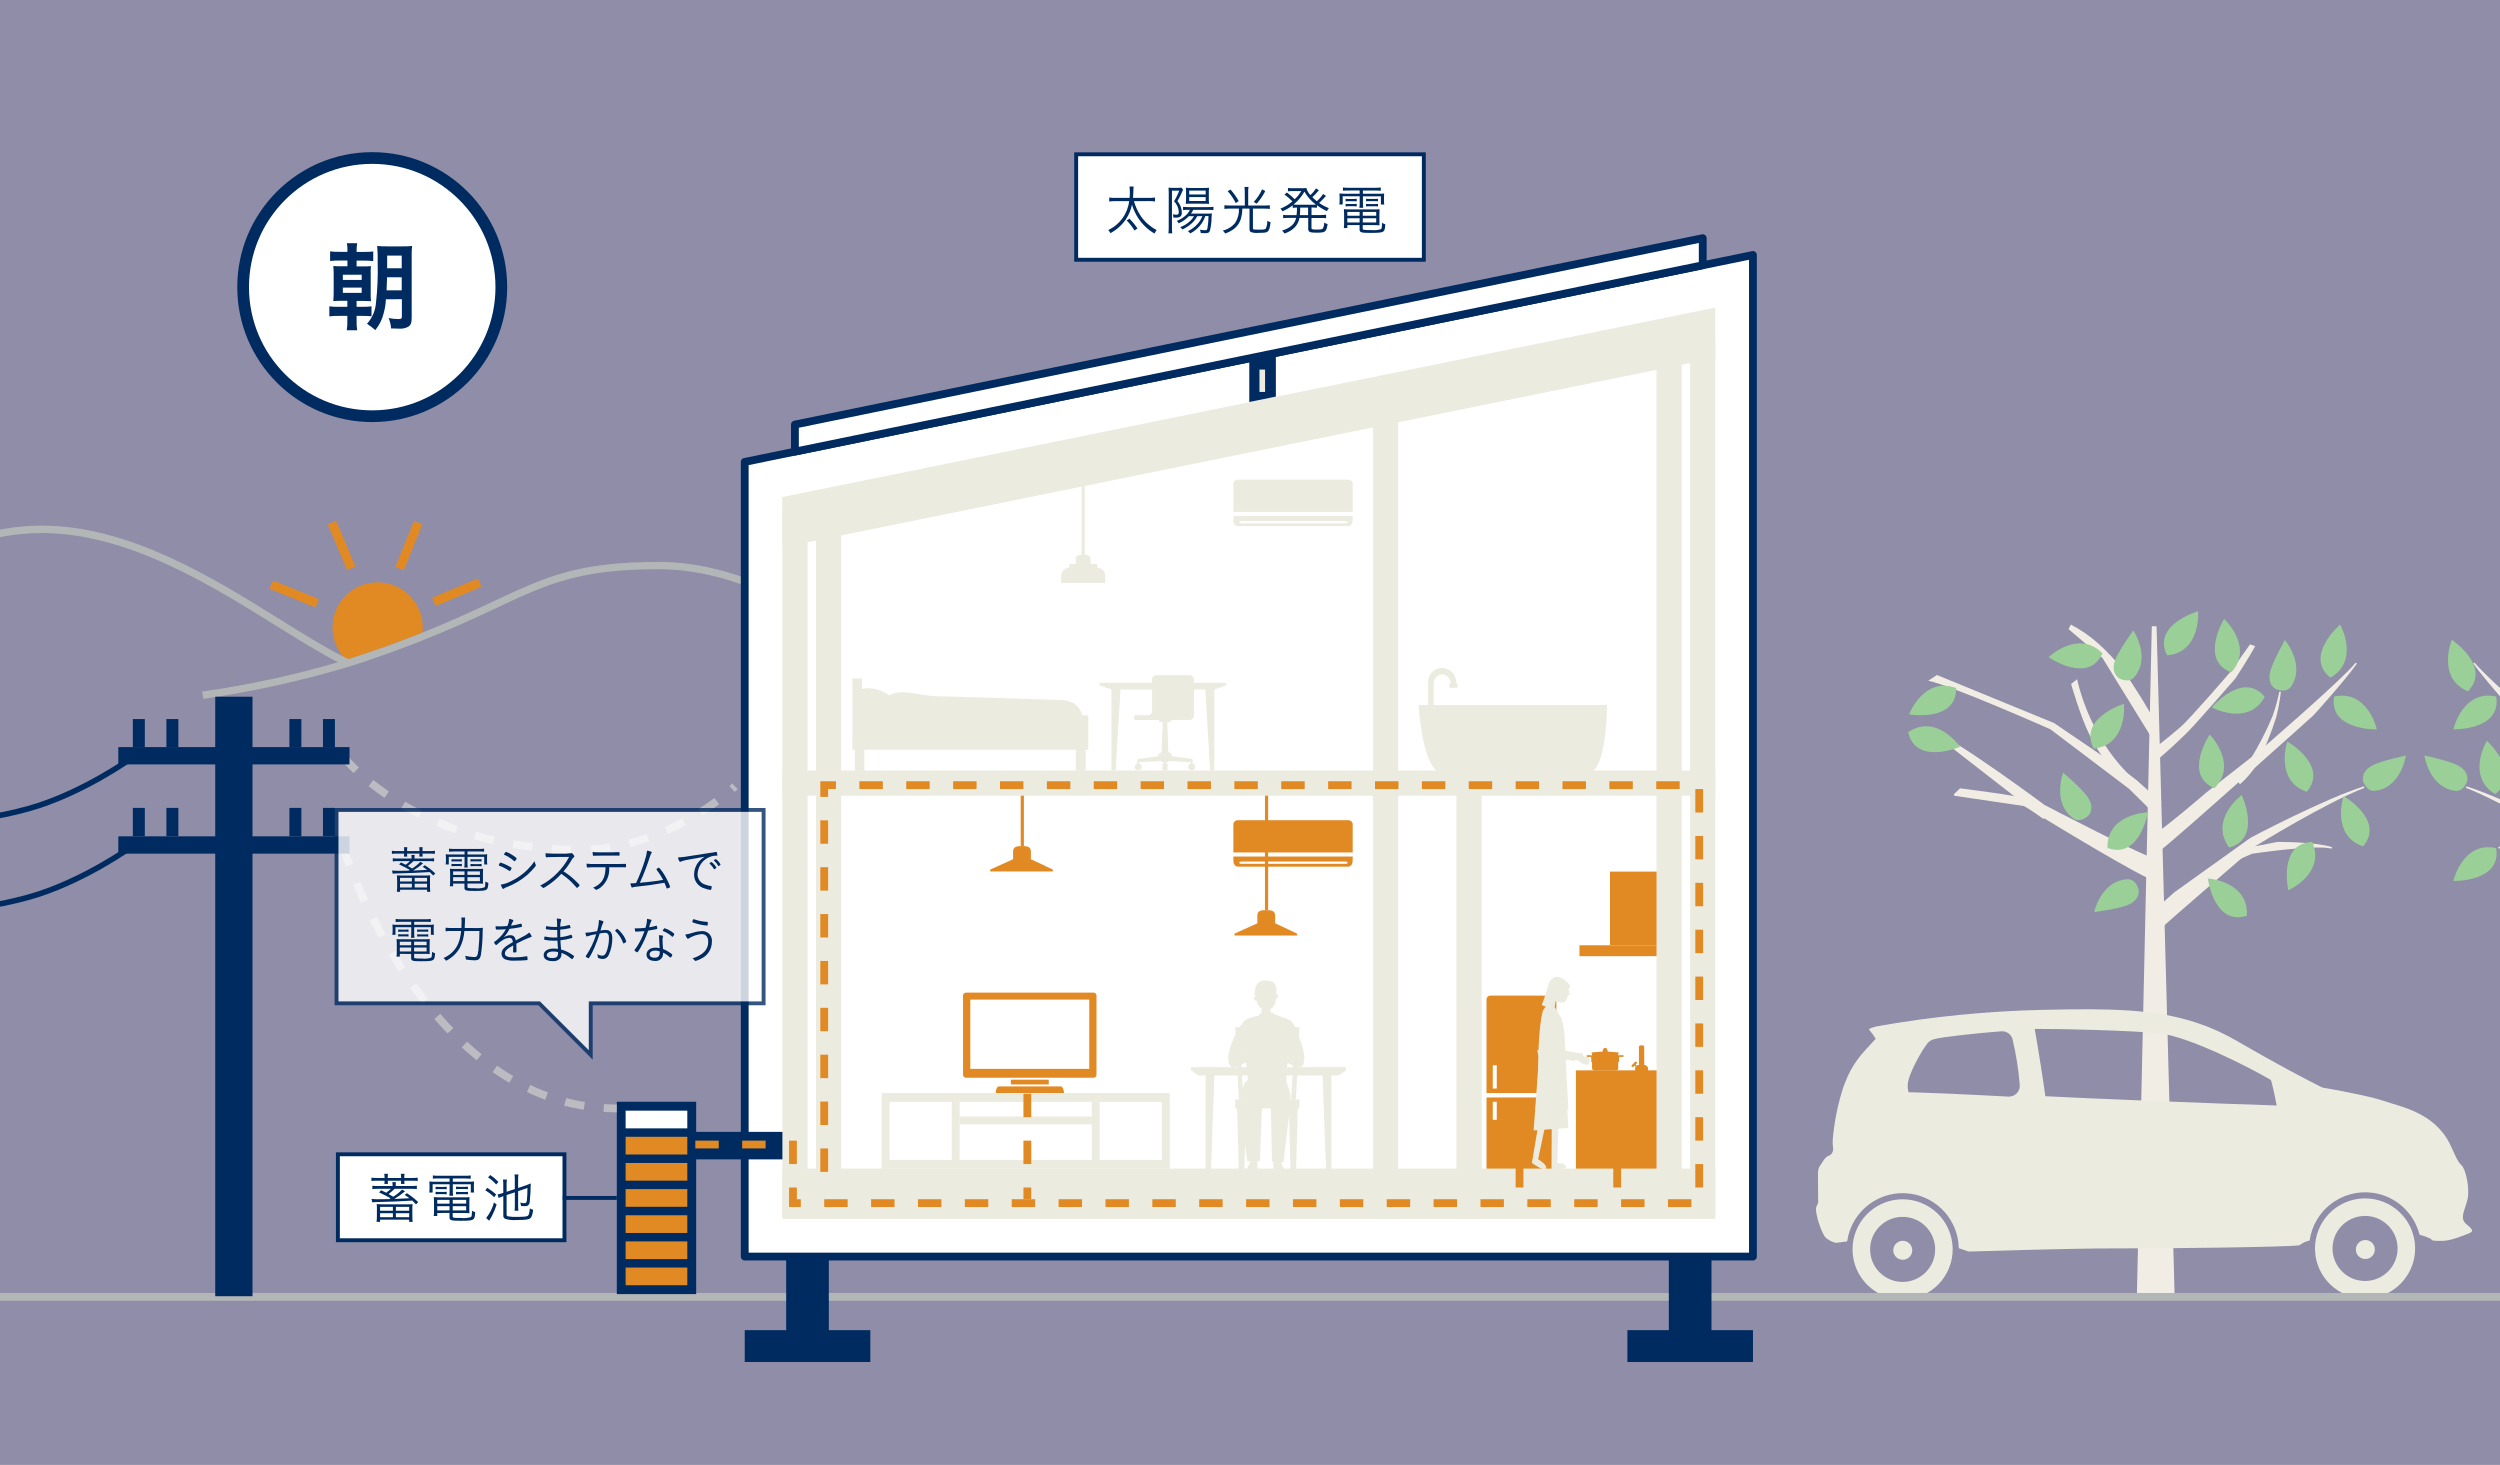 <?xml version="1.0" encoding="utf-8"?>
<!-- Generator: Adobe Illustrator 20.1.0, SVG Export Plug-In . SVG Version: 6.00 Build 0)  -->
<svg version="1.1" id="レイヤー_1" xmlns="http://www.w3.org/2000/svg" xmlns:xlink="http://www.w3.org/1999/xlink" x="0px"
	 y="0px" width="640px" height="375px" viewBox="0 0 640 375" style="enable-background:new 0 0 640 375;" xml:space="preserve">
<rect x="0" y="0" width="640" height="375" fill="#808080" stroke="none"/>
<style type="text/css">
	.st0{opacity:0.5;fill:#9E9ACF;enable-background:new    ;}
	.st1{fill:#F1EDE5;}
	.st2{fill:#9ACF98;}
	.st3{fill:#ECEBDF;}
	.st4{fill:none;stroke:#B2B6B6;stroke-width:2;stroke-miterlimit:10;}
	.st5{fill:#E18A24;}
	.st6{fill:#B2B6B6;}
	.st7{fill:#002B60;}
	.st8{fill:#FFFFFF;stroke:#002B60;stroke-width:2;stroke-linecap:round;stroke-linejoin:round;}
	.st9{fill:none;}
	.st10{fill:#FFFFFF;stroke:#002B60;stroke-miterlimit:10;}
	.st11{fill:none;stroke:#002B60;stroke-miterlimit:10;}
	.st12{fill:#FFFFFF;stroke:#002B60;stroke-width:3;stroke-miterlimit:10;}
	.st13{fill:none;stroke:#ECEBDF;stroke-width:1.432;stroke-miterlimit:10;stroke-dasharray:5.727;}
	.st14{fill:#FFFFFF;}
	.st15{opacity:0.5;fill:none;stroke:#ECEBDF;stroke-width:2;stroke-miterlimit:10;stroke-dasharray:5;enable-background:new    ;}
	.st16{fill:none;stroke:#002B60;stroke-width:1.432;stroke-miterlimit:10;}
	.st17{opacity:0.8;}
	.st18{fill:none;stroke:#E18A24;stroke-width:2;stroke-miterlimit:10;stroke-dasharray:6;}
</style>
<title>f1-1</title>
<g>
	<g>
		<rect x="-67" y="-61" class="st0" width="773" height="497"/>
		<path class="st1" d="M683.32,217.55c-4.63-3.53-39-34.42-39-34.42s-7.79-8.56-11.15-13.26l0.32-0.24
			c3.59,4.49,24.73,22.67,24.73,22.67l13.56,10.61c0,0,9.26,8.02,13.97,11.22L683.32,217.55z"/>
		<path class="st1" d="M631.38,201.3c10.13,3.14,29,13.14,29,13.14l19.56,13.99c0,0,4.03,3.57,4.53,4.04s0.97,0.92,1.49,1.45
			l-3.36,3.06c-0.38-0.44-23.56-20.46-23.56-20.46s-17.92-11.05-27.79-14.84L631.38,201.3z"/>
		<path class="st1" d="M639.55,216.85c4.48-1.4,14.01-1.33,14.01-1.33l6.99,1.37c0,0,4.5,1.6,5.05,1.85s1.08,0.5,1.66,0.82
			l-1.14,1.86c-0.42-0.27-0.94-0.56-1.43-0.82s-4.68-2.06-4.68-2.06s-15.85-2.41-20.36-1.31L639.55,216.85z"/>
		<path class="st2" d="M627.67,163.78v0.05c-0.23,0.41-3.78,9.8,4.07,13.13c0,0.02,0,0.06,0.07-0.01
			C637.91,170.63,627.67,163.78,627.67,163.78z"/>
		<path class="st2" d="M628.93,202.48c0.61-0.05,1.18-0.32,1.6-0.76c0.44-0.46,0.79-1,1.02-1.6c0.33-1.21,0.01-3.04-2.48-4.26
			s-8.43-2.45-8.43-2.45S621.91,201.98,628.93,202.48z"/>
		<path class="st2" d="M628.06,225.53l0.03-0.04c0.05-0.47,2.57-10.18,10.89-8.38c0.01-0.02,0.04-0.05,0.05,0.05
			C640.38,225.84,628.06,225.53,628.06,225.53z"/>
		<path class="st2" d="M628.06,186.72l0.03-0.04c0.05-0.47,2.57-10.18,10.89-8.38c0.01-0.02,0.04-0.05,0.05,0.05
			C640.38,187.03,628.06,186.72,628.06,186.72z"/>
		<path class="st2" d="M636.61,189.63v0.05c-0.28,0.38-5.16,9.15,2.11,13.58c-0.01,0.02,0,0.06,0.08,0
			C645.75,197.89,636.61,189.63,636.61,189.63z"/>
		<polygon class="st1" points="556.73,332.74 552.08,160.33 550.86,160.33 547.02,332.74 		"/>
		<path class="st1" d="M553.23,217.56c4.63-3.53,39-34.42,39-34.42s7.79-8.56,11.15-13.26l-0.32-0.24
			c-3.59,4.49-24.73,22.67-24.73,22.67l-13.56,10.61c0,0-9.26,8.02-13.97,11.22L553.23,217.56z"/>
		<path class="st1" d="M553.35,205.57c-1.04-1.07-5.29-4.93-6.38-5.85c-2.19-1.85-21.15-14.63-21.15-14.63l-29.97-12.29l-2.23,1.48
			c5.56,1.02,31.27,12.41,31.27,12.41l20.13,15.23c0,0,5.01,4.9,5.91,5.9L553.35,205.57z"/>
		<path class="st1" d="M605.17,201.31c-10.13,3.14-29,13.14-29,13.14l-19.56,13.99c0,0-4.03,3.57-4.53,4.04s-0.97,0.92-1.49,1.45
			l3.36,3.06c0.38-0.44,23.56-20.46,23.56-20.46s17.92-11.06,27.79-14.84L605.17,201.31z"/>
		<path class="st1" d="M552.57,220.07c-2.67-0.14-29.12-13.97-29.12-13.97s-23.09-17.13-28.57-18.9l-0.14,0.38l26.74,20.79
			c0,0,27.5,16.87,30.51,17.26L552.57,220.07z"/>
		<path class="st1" d="M552.74,194.12c2.46-2.07,4.76-4.22,7.03-6.44s12.49-13.99,12.49-13.99s3.58-5.48,5.06-8.27l-1.3-0.47
			l-4.9,6.9c0,0-10.49,12.18-12.85,14.21s-4.79,4.02-7.26,5.84L552.74,194.12z"/>
		<path class="st1" d="M552.62,186.43c-2.77-5.2-5.85-10.23-9.24-15.05c-1.82-2.32-3.84-4.47-6.02-6.45
			c-2.18-1.99-4.61-3.68-7.22-5.04l-0.6,1.17l8.69,7.37L550.9,189L552.62,186.43z"/>
		<path class="st1" d="M524.65,207.66c-1.76-1.26-3.67-2.31-5.68-3.13c-2-0.82-17.2-2.72-17.2-2.72l-1.57,1.51l0.1,0.39l17.84,2.64
			c1.72,1,3.38,2.11,4.96,3.32L524.65,207.66z"/>
		<path class="st1" d="M573.44,200.77c1.7-1.5,3.18-3.23,4.38-5.16c1.97-3.9,3.62-7.96,4.93-12.13c0.52-2.1,0.91-4.23,1.16-6.38
			l-0.4-0.05c-0.43,2.09-1,4.15-1.69,6.16c-1.61,3.88-3.52,7.62-5.73,11.19c-1.22,1.63-2.68,3.07-4.33,4.27L573.44,200.77z"/>
		<path class="st1" d="M530.2,175.11c0,0,2.44,8.47,4.67,12.91c1.11,2.23,2.39,4.37,3.81,6.41c0.72,1.02,1.47,2.02,2.27,2.98
			s2.84,1.89,3.81,2.79l1.03-1.2c-0.9-0.79-1.74-1.63-2.53-2.53c-0.81-0.9-1.58-1.84-2.32-2.8c-1.47-1.94-2.8-3.99-3.97-6.12
			c-2.36-4.3-4.12-8.89-5.24-13.67L530.2,175.11z"/>
		<path class="st1" d="M597.01,216.86c-4.48-1.4-14.01-1.33-14.01-1.33l-7,1.38c0,0-4.5,1.6-5.05,1.85s-1.08,0.5-1.66,0.82
			l1.14,1.86c0.42-0.27,0.94-0.56,1.43-0.82s4.68-2.06,4.68-2.06s15.85-2.41,20.36-1.31L597.01,216.86z"/>
		<path class="st2" d="M531.11,209.73c0.56,0.25,1.19,0.28,1.77,0.09c0.61-0.19,1.17-0.51,1.66-0.93c0.86-0.9,1.46-2.67-0.15-4.93
			s-6.25-6.16-6.25-6.16S525.16,205.96,531.11,209.73z"/>
		<path class="st2" d="M599.07,159.88v0.05c0.28,0.38,4.93,9.27-2.45,13.52c0.01,0.02,0,0.06-0.08,0
			C589.73,167.92,599.07,159.88,599.07,159.88z"/>
		<path class="st2" d="M607.62,202.49c-0.61-0.05-1.18-0.32-1.6-0.76c-0.44-0.46-0.79-1-1.02-1.6c-0.33-1.21-0.01-3.04,2.48-4.26
			s8.43-2.45,8.43-2.45S614.65,202,607.62,202.49z"/>
		<path class="st2" d="M488.7,182.88l0.04-0.03c0.12-0.46,4.02-9.7,11.99-6.71c0.01-0.02,0.04-0.04,0.05,0.06
			C500.84,184.98,488.7,182.88,488.7,182.88z"/>
		<path class="st2" d="M586.27,176.07c-0.44,0.42-1.02,0.67-1.63,0.7c-0.64,0.03-1.28-0.07-1.88-0.29c-1.12-0.55-2.29-2-1.56-4.68
			s3.73-7.94,3.73-7.94S590.53,170.47,586.27,176.07z"/>
		<path class="st2" d="M545.03,225.08c0.6,0.1,1.15,0.41,1.54,0.88c0.41,0.49,0.72,1.06,0.9,1.68c0.24,1.23-0.22,3.03-2.79,4.06
			s-8.59,1.8-8.59,1.8S537.99,225.05,545.03,225.08z"/>
		<path class="st2" d="M569.36,158.44l0.02,0.04c0.38,0.28,7.56,7.28,1.86,13.62c0.01,0.02,0.02,0.05-0.07,0.02
			C562.97,168.97,569.36,158.44,569.36,158.44z"/>
		<path class="st2" d="M524.44,168.23l0.04-0.01c0.3-0.36,7.76-7.07,13.71-0.98c0.02-0.01,0.06-0.02,0.02,0.07
			C534.53,175.28,524.44,168.23,524.44,168.23z"/>
		<path class="st2" d="M546.07,173.67c-0.48,0.37-1.09,0.56-1.7,0.51c-0.64-0.04-1.26-0.21-1.83-0.5c-1.05-0.67-2.05-2.25-1.02-4.82
			s4.61-7.47,4.61-7.47S550.95,168.59,546.07,173.67z"/>
		<path class="st2" d="M566.22,181.09h0.05c0.39,0.27,9.34,4.8,13.48-2.65c0.02,0,0.06,0-0.01-0.07
			C574.12,171.64,566.22,181.09,566.22,181.09z"/>
		<path class="st2" d="M565.2,224.88l0.04,0.02c0.47-0.02,10.46,0.97,9.95,9.48c0.02,0.01,0.05,0.03-0.04,0.06
			C566.79,237.09,565.2,224.88,565.2,224.88z"/>
		<path class="st2" d="M608.49,186.73l-0.03-0.04c-0.05-0.47-2.57-10.18-10.89-8.38c-0.01-0.02-0.04-0.05-0.05,0.05
			C596.18,187.04,608.49,186.73,608.49,186.73z"/>
		<path class="st2" d="M565.69,188.03l0.01,0.05c0.36,0.3,7.2,7.65,1.2,13.69c0.01,0.02,0.02,0.05-0.07,0.01
			C558.8,198.24,565.69,188.03,565.69,188.03z"/>
		<path class="st2" d="M549.87,207.95l-0.04,0.02c-0.47-0.04-10.49,0.54-10.33,9.06c-0.02,0.01-0.05,0.03,0.04,0.06
			C547.78,220.09,549.87,207.95,549.87,207.95z"/>
		<path class="st2" d="M573.86,203.52l-0.02,0.04c-0.41,0.24-8.24,6.5-3.2,13.37c-0.01,0.02-0.03,0.05,0.07,0.03
			C579.18,214.63,573.86,203.52,573.86,203.52z"/>
		<path class="st2" d="M562.73,156.48l-0.02,0.04c0.09,0.46,0.57,10.49-7.91,11.24c0,0.02-0.02,0.05-0.07-0.04
			C550.88,159.84,562.73,156.48,562.73,156.48z"/>
		<path class="st2" d="M543.74,180.18l-0.02,0.04c0.1,0.46,0.8,10.47-7.66,11.41c0,0.02-0.02,0.05-0.07-0.03
			C531.97,183.8,543.74,180.18,543.74,180.18z"/>
		<path class="st2" d="M585.8,227.93l0.03-0.04c0.45-0.14,9.49-4.49,6.11-12.31c0.02-0.01,0.04-0.04-0.06-0.04
			C583.11,215.91,585.8,227.93,585.8,227.93z"/>
		<path class="st2" d="M501.78,191.19l-0.04-0.02c-0.22-0.42-6.15-8.51-13.22-3.76c-0.02-0.01-0.05-0.03-0.03,0.07
			C490.45,196.03,501.78,191.19,501.78,191.19z"/>
		<path class="st2" d="M585.54,189.82l0.01,0.05c-0.2,0.43-3.1,10.03,4.94,12.82c0,0.02,0.01,0.06,0.07-0.02
			C596.22,195.96,585.54,189.82,585.54,189.82z"/>
		<path class="st2" d="M599.95,203.79l0.01,0.05c-0.2,0.43-3.1,10.03,4.94,12.82c0,0.02,0.01,0.06,0.07-0.02
			C610.62,209.94,599.95,203.79,599.95,203.79z"/>
		<path class="st3" d="M486.77,307.02c-7.08,0.16-12.68,6.04-12.52,13.11c0.16,7.08,6.04,12.68,13.11,12.52
			c7.08-0.16,12.68-6.04,12.52-13.11c0,0,0,0,0,0C499.72,312.46,493.85,306.86,486.77,307.02z M487.27,328.17
			c-4.6,0.11-8.41-3.53-8.52-8.13c-0.11-4.6,3.53-8.41,8.13-8.52c4.6-0.11,8.41,3.53,8.52,8.13
			C495.5,324.24,491.86,328.06,487.27,328.17C487.26,328.17,487.26,328.17,487.27,328.17L487.27,328.17z"/>
		<path class="st3" d="M631.45,313.44c-2-1.59-0.33-3.67,0.26-6.54s-0.51-7.67-1.59-8.62s-1.87-3.23-2.9-5.33
			c-4.03-8.24-12.89-9.67-16.76-11.05c-3.08-1.1-10.94-2.61-14.35-3.21h-0.01l-0.25-0.04l-0.09-0.02l-0.22-0.04l-0.06-0.01
			l-0.17-0.03l-0.05-0.01l-0.18-0.03l-0.04-0.01l-0.16-0.03h-0.02l-0.13-0.02h-0.02l-0.1-0.02h-0.01l-0.06-0.01l-0.73-0.37
			c-1.26-0.63-3.8-1.9-7.75-4.04c-3.42-1.85-7.91-4.33-13.53-7.59c-0.45-0.26-0.91-0.52-1.36-0.76c-0.12-0.07-0.25-0.13-0.38-0.2
			c-0.33-0.18-0.66-0.35-1-0.52c-0.14-0.07-0.27-0.13-0.4-0.2c-0.33-0.16-0.65-0.33-0.98-0.48c-0.13-0.06-0.25-0.12-0.38-0.18
			c-0.34-0.16-0.68-0.31-1.02-0.46l-0.33-0.14c-0.36-0.16-0.73-0.31-1.09-0.46l-0.27-0.11c-0.39-0.16-0.78-0.31-1.18-0.45l-0.2-0.07
			c-0.43-0.16-0.85-0.31-1.28-0.45l-0.11-0.04c-10.75-3.62-22.52-3.78-39.48-3.38c-14.29,0.31-28.53,1.72-42.59,4.22
			c-1.38,0.36-2.36,0.63-1.86,1.02c0.59,0.67,1.12,1.4,1.56,2.17c-0.3,0.33-0.6,0.64-0.88,0.96c-2.56,2.76-5.06,5.21-7.05,10.48
			c-0.27,0.67-0.51,1.35-0.7,2.04c-1.2,3.96-1.99,8.03-2.36,12.15v0.05c-0.01,0.15-0.01,0.29-0.02,0.44c0,0.03,0,0.07,0,0.1
			c0,0.17-0.01,0.33-0.01,0.5l0,0c0,0.08,0,0.15,0.01,0.23c0,0.03,0,0.06,0.01,0.09c0,0.05,0.01,0.11,0.02,0.16
			c0.03,0.28,0.07,0.57,0.08,0.86v0.05c0,0.07,0,0.14,0,0.21v0.07c-0.01,0.07-0.01,0.14-0.03,0.21c0,0.02,0,0.03-0.01,0.05
			c-0.11,0.63-0.57,1.15-1.19,1.33c-0.83,0.35-1.16,1.09-1.91,2.21c-0.48,0.58-0.74,1.31-0.73,2.06c0.01,0.37-0.02,5.23,0.05,7.43
			c0.02,0.83-0.67,1.04-0.56,2.22c0.23,2.48,1.7,6.33,2.54,7.09c0.74,0.59,1.6,1.02,2.52,1.25l0,0c0.77-0.1,1.76-0.23,2.91-0.37
			c1.11-7.85,8.38-13.32,16.23-12.21c6.96,0.98,12.19,6.87,12.35,13.9c0,0.02,0,0.03,0,0.05c0.83,0.26,1.66,0.55,2.48,0.86
			c1.63-0.04,26.45-0.86,38.3-0.81s43.55-0.33,46.4-0.8c0.79-0.58,1.68-1,2.64-1.23c1.12-7.85,8.38-13.3,16.23-12.19
			c5.78,0.82,10.48,5.06,11.9,10.72c1.02,0.26,2.02,0.62,2.98,1.07c0,0.5,0.94,0.54,2.99,0.5s4.96-1.26,6.33-1.78
			S633.45,315.03,631.45,313.44z M514.2,280.73c-4.16-0.19-9.89-0.54-15.69-0.77c-4.54-0.18-7.82-0.31-8.48-0.32
			c-0.19,0-0.38,0-0.55,0c-0.3,0.01-0.59,0-0.89-0.04c-0.17-0.53-0.24-1.08-0.22-1.64c-0.07-2.8,3.79-9.19,4.58-10.21
			c0.1-0.13,0.19-0.25,0.28-0.37c0.47-0.75,1.24-1.26,2.11-1.4c1.55-0.46,11.06-1.55,17.02-1.97c1.33-0.09,2.53,0.78,2.86,2.07
			c0.91,3.84,1.52,7.74,1.84,11.67c0.12,1.51-1.01,2.84-2.53,2.96C514.43,280.73,514.31,280.73,514.2,280.73z M523.61,280.63
			c-0.5-3.8-1.98-13.11-2.73-17.23c6.32-0.04,24.3,0.38,31.86,1.13c7.34,0.73,22.93,8.59,28.63,11.96c0.47,1.62,1.1,4.53,1.46,6.51
			C569.56,282.62,531.21,281.07,523.61,280.63L523.61,280.63z"/>
		
			<ellipse transform="matrix(1 -0.023 0.023 1 -7.319 11.435)" class="st3" cx="487.07" cy="319.84" rx="2.43" ry="2.43"/>
		
			<ellipse transform="matrix(1 -0.023 0.023 1 -7.282 14.193)" class="st3" cx="605.46" cy="319.61" rx="2.43" ry="2.43"/>
		<path class="st3" d="M605.16,306.79c-7.08,0.16-12.68,6.04-12.52,13.11s6.04,12.68,13.11,12.52c7.08-0.16,12.68-6.04,12.52-13.11
			c0,0,0,0,0,0C618.11,312.23,612.24,306.63,605.16,306.79z M605.65,327.93c-4.6,0.11-8.41-3.53-8.52-8.13
			c-0.11-4.6,3.53-8.41,8.13-8.52c4.6-0.11,8.41,3.53,8.52,8.13C613.89,324.01,610.25,327.83,605.65,327.93L605.65,327.93z"/>
		<line class="st4" x1="-67" y1="332" x2="707" y2="332"/>
		<path class="st5" d="M92.35,167.73c6.05-2.02,11.25-3.96,15.81-5.78c0.73-6.34-3.83-12.07-10.17-12.79
			c-6.34-0.73-12.07,3.83-12.79,10.17c-0.36,3.15,0.59,6.32,2.63,8.74c0.46,0.23,0.92,0.46,1.38,0.68
			C90.28,168.41,91.34,168.07,92.35,167.73z"/>
		
			<rect x="98.33" y="138.43" transform="matrix(0.377 -0.926 0.926 0.377 -64.052 183.994)" class="st5" width="12.69" height="2.31"/>
		
			<rect x="74.2" y="145.61" transform="matrix(0.377 -0.926 0.926 0.377 -93.797 164.551)" class="st5" width="2.31" height="12.69"/>
		
			<rect x="86.3" y="133.35" transform="matrix(0.921 -0.389 0.389 0.921 -47.439 44.997)" class="st5" width="2.31" height="12.69"/>
		
			<rect x="110.59" y="150.53" transform="matrix(0.921 -0.389 0.389 0.921 -49.773 57.396)" class="st5" width="12.69" height="2.31"/>
		<path class="st6" d="M223.12,165.18c-14-9-33.18-21.33-54.45-21.33c-20.83,0-28.96,3.81-42.42,10.12
			c-4.97,2.33-10.69,5.01-18.09,7.97c-4.56,1.83-9.76,3.76-15.81,5.78c-1.01,0.34-2.07,0.68-3.15,1.01
			c-0.45-0.22-0.91-0.44-1.38-0.68c-4.83-2.44-10.27-5.83-16.14-9.48c-17.18-10.7-38.57-24.01-60.99-24.01
			c-12.84,0-24.38,4.38-34.36,10.44v2.25c9.96-6.23,21.51-10.79,34.36-10.79c21.87,0,43,13.15,59.98,23.73
			c5.72,3.56,11.06,6.88,15.86,9.34c-11.41,3.33-23.05,5.84-34.81,7.51l0.37,1.87c12.5-1.84,24.85-4.56,36.97-8.16
			c0.46-0.14,0.91-0.28,1.36-0.43c0.47-0.15,0.93-0.3,1.39-0.45c0.38-0.12,0.76-0.25,1.13-0.37c5.57-1.86,10.41-3.65,14.71-5.34
			c8.02-3.17,14.13-6.03,19.39-8.5c13.23-6.2,21.21-9.94,41.61-9.94c20.71,0,39.61,12.15,53.42,21.03
			c4.38,2.82,8.17,5.25,11.33,6.85l0.86-1.7C231.21,170.38,227.46,167.97,223.12,165.18z"/>
		<path class="st3" d="M294.27,300.26c0,0-0.42-4.33-0.56-6.43c-0.09-1.21-0.04-2.43,0.14-3.63c0,0,0-1.82-0.14-3.49
			c-0.09-0.99,0.01-1.98,0.28-2.93l0.56,0.98h1.12l0.56-1.26c0,0,0.42,1.12,0.56,1.68c0.07,0.65,0.07,1.31,0,1.96
			c0,0.98,0.7,1.82,1.54,3.35c0.65,1.27,1.07,2.64,1.26,4.05c0.25,1.24,0.3,2.52,0.14,3.77c1.28-0.5,2.16-1.7,2.23-3.07
			c0-2.23-0.84-4.05-0.28-5.31s0.84-2.1,1.26-1.54s0,0.7-0.14,1.4c-0.3,0.8-0.4,1.67-0.28,2.52c0.14,1.68,0.98,2.23,0.14,4.05
			s-1.82,4.05-1.82,4.05h-1.4l-2.79,0.14L294.27,300.26z"/>
		<rect x="427.22" y="322.27" class="st7" width="10.92" height="22.32"/>
		<rect x="416.61" y="340.52" class="st7" width="32.15" height="8.15"/>
		<rect x="201.26" y="322.27" class="st7" width="10.92" height="22.32"/>
		<rect x="190.65" y="340.52" class="st7" width="32.15" height="8.15"/>
		<path class="st8" d="M190.65,118.25v203.43h258.1V65.27L190.65,118.25z"/>
		<path class="st3" d="M218.21,183.13v-9.46h2.48v2.67c1.77-0.35,3.6-0.1,5.22,0.69c0.66,0.38,1.32,0.63,1.84,0.99
			c2.79-1.92,8.25,0.23,12.44,0.23c2.4,0,30.76,0.94,30.83,0.94c5.23-0.04,5.79,3.3,6.02,3.94h1.55v8.81h-0.65v5.4h-2.55v-5.4
			h-54.12v5.4h-2.42v-5.4h-0.65L218.21,183.13z"/>
		<path class="st3" d="M281.48,174.8v0.67l3.04,1.05v20.71h1.08l1.24-20.71h8.09v5.52c0,0.59-0.48,1.07-1.07,1.07l0,0h-3.49v1.21
			h6.35v0.5h0.92l-0.26,7.68h-0.26v0.38h-0.56v0.7l-5.41,0.75v1.13c-0.4,0.09-0.68,0.45-0.68,0.86c0,0.5,0.4,0.9,0.9,0.9
			c0.5,0,0.9-0.4,0.9-0.9c0,0,0,0,0-0.01c0-0.41-0.29-0.76-0.69-0.86v-0.31l5.8-0.33v0.35h0.64v0.25h-0.44v1.8h1.29v-1.8h-0.43
			v-0.25h0.63v-0.35l5.8,0.33v0.31c-0.4,0.09-0.68,0.45-0.69,0.86c0,0.5,0.4,0.9,0.9,0.9c0.5,0,0.9-0.4,0.9-0.9c0,0,0,0,0-0.01
			c0-0.41-0.29-0.76-0.68-0.86v-1.13l-5.41-0.75v-0.7h-0.55v-0.38h-0.26l-0.26-7.68h0.92v-0.5h4.84c0.59,0,1.07-0.48,1.07-1.07
			v-6.73h2.9l1.24,20.71h1.08v-20.71l3.04-1.05v-0.67h-8.27v-0.86c0-0.59-0.48-1.07-1.07-1.07h-8.58c-0.59,0-1.07,0.48-1.07,1.07
			v0.86H281.48z"/>
		<path class="st5" d="M326.44,236.36v-1.99c0-1.26-1.02-1.38-2.28-1.38s-2.28,0.12-2.28,1.38v1.99l-5.85,2.65v0.49h16.03v-0.49
			L326.44,236.36z"/>
		<polygon class="st5" points="324.65,202.84 323.83,202.84 323.83,232.99 324.12,232.99 324.65,232.99 		"/>
		<path class="st5" d="M263.91,219.96v-1.99c0-1.26-1.02-1.38-2.28-1.38s-2.28,0.12-2.28,1.38v1.99l-5.85,2.65v0.49h16.03v-0.49
			L263.91,219.96z"/>
		<polygon class="st5" points="262.12,202.84 261.3,202.84 261.3,216.6 261.59,216.6 262.12,216.6 		"/>
		<path class="st3" d="M280.84,145.32h0.05v-0.95h-1.69v-1.18c0-1-0.77-1.13-1.49-1.15v-22.39h-0.82v22.39
			c-0.72,0.01-1.49,0.15-1.49,1.15v1.18h-1.69v0.95h0.05c-1.16,0-2.09,0.94-2.09,2.09c0,0,0,0,0,0v1.84h11.26v-1.84
			C282.94,146.25,282,145.32,280.84,145.32C280.84,145.32,280.84,145.32,280.84,145.32z"/>
		<rect x="200.29" y="197.26" class="st3" width="238.82" height="6.44"/>
		<rect x="351.49" y="99.14" class="st3" width="6.44" height="212.86"/>
		<rect x="372.86" y="201.66" class="st3" width="6.44" height="110.33"/>
		<path class="st3" d="M406.52,197.84l-37.11,0.07c-5.3,0-6.26-17.43-6.26-17.43h48.25C411.4,180.47,411.4,197.84,406.52,197.84z"/>
		<path class="st3" d="M365.6,181.62v-6.5c-0.28-1.97,1.08-3.79,3.05-4.08s3.79,1.08,4.08,3.05c0.04,0.28,0.05,0.55,0.02,0.83h0.38
			v1.16h-2.09v-1.16h0.32c-0.01-1.22-0.96-2.22-2.17-2.3c-1.29,0.1-2.26,1.21-2.18,2.5v6.5H365.6z"/>
		<path class="st5" d="M346.3,219.28h-30.56v1.03c0,0.71,0.32,1.55,1.2,1.55h28.14c0.89,0,1.2-0.84,1.2-1.55L346.3,219.28z
			 M345,220.85c0,0.16-0.26,0.29-0.58,0.29h-26.6c-0.32,0-0.58-0.13-0.58-0.29s0.26-0.29,0.58-0.29h26.6
			C344.74,220.57,345,220.69,345,220.85L345,220.85z"/>
		<path class="st5" d="M316.95,209.97h28.14c0.62-0.05,1.16,0.41,1.21,1.03c0.01,0.08,0,0.17-0.01,0.25v6.98h-30.55v-6.98
			c-0.09-0.61,0.34-1.18,0.95-1.27C316.78,209.96,316.86,209.96,316.95,209.97z"/>
		<path class="st5" d="M381.57,254.88h15.84c0.53-0.03,0.98,0.36,1.02,0.88v24.07h-17.88v-24.07
			C380.59,255.24,381.05,254.84,381.57,254.88z M382.15,272.71v5.96h1.02v-5.96H382.15z M382.15,282.06h1.02v4.61h-1.02V282.06z
			 M398.43,280.95h-17.88v18.07c0.04,0.52,0.5,0.92,1.02,0.89h15.84c0.53,0.03,0.98-0.36,1.02-0.89L398.43,280.95z"/>
		<path class="st5" d="M403.43,274v25.99h21.22V274h-2.75v-0.74l-0.16-0.16l-0.26-0.26l-0.18-0.18h-0.38v-4.63
			c0-0.23-0.19-0.42-0.42-0.42c0,0,0,0,0,0h-0.51c-0.23,0-0.42,0.19-0.42,0.42c0,0,0,0,0,0v4.63h-0.38l-0.18,0.18l-0.3-0.3
			l0.27-0.27c0.11-0.11,0.11-0.3,0-0.41c-0.11-0.11-0.3-0.11-0.41,0l-0.81,0.81c-0.11,0.11-0.11,0.3,0,0.41c0,0,0,0,0,0
			c0.11,0.11,0.3,0.11,0.41,0l0.28-0.28l0.3,0.3l-0.16,0.16V274H403.43z"/>
		<path class="st5" d="M413.72,274.06c0.31-0.01,0.55-0.26,0.55-0.57v-1.55c0.12,0,0.21-0.09,0.21-0.21l0,0v-1
			c0-0.1,0.01-0.17,0.19-0.17h0.81c0.12-0.01,0.21-0.11,0.2-0.23c-0.01-0.11-0.09-0.19-0.2-0.2h-0.81c-0.15,0-0.29,0.04-0.4,0.13
			l0.1-0.83l-2.05-0.18h-0.72c-0.06-0.81-0.4-1-0.68-1s-0.62,0.18-0.68,1h-0.72l-2.05,0.18l0.1,0.83c-0.12-0.09-0.26-0.14-0.41-0.13
			h-0.81c-0.12,0.01-0.21,0.11-0.2,0.23c0.01,0.11,0.09,0.19,0.2,0.2h0.81c0.18,0,0.2,0.07,0.2,0.17v0.93
			c0,0.23,0.11,0.27,0.21,0.27v1.55c0,0.31,0.25,0.56,0.55,0.57L413.72,274.06z"/>
		<rect x="404.34" y="241.99" class="st5" width="20.32" height="2.79"/>
		<rect x="412.16" y="223.13" class="st5" width="12.49" height="18.86"/>
		<polygon class="st3" points="344.55,273.21 304.93,273.21 304.93,274.03 306.78,275.32 308.64,275.32 308.64,300.6 309.97,300.6 
			310.89,275.32 338.58,275.32 339.51,300.6 340.83,300.6 340.83,275.32 342.69,275.32 344.55,274.03 		"/>
		<rect x="316.23" y="281.44" class="st3" width="16.43" height="2.32"/>
		<polygon class="st3" points="318.52,300.6 317.15,300.6 316.69,283.44 318.98,283.44 		"/>
		<polygon class="st3" points="331.77,300.6 330.4,300.6 329.94,283.44 332.23,283.44 		"/>
		<polygon class="st3" points="316.23,262.97 317.15,281.44 318.29,281.44 317.38,264.19 319.49,264.19 319.49,281.44 
			320.05,281.44 320.05,264.19 321.6,264.19 321.6,281.44 322.45,281.44 322.45,264.19 323.99,264.19 323.99,281.44 324.84,281.44 
			324.84,264.19 326.39,264.19 326.39,281.44 327.24,281.44 327.24,264.19 328.78,264.19 328.78,281.44 329.34,281.44 
			329.34,264.19 331.46,264.19 330.54,281.44 331.75,281.44 332.67,262.97 		"/>
		<polygon class="st3" points="200.28,140.12 439.12,91.62 439.12,78.74 200.28,127.24 		"/>
		<rect x="432.68" y="87.79" class="st3" width="6.44" height="223.68"/>
		<rect x="424.07" y="87.79" class="st3" width="6.44" height="223.68"/>
		<rect x="208.89" y="127.51" class="st3" width="6.44" height="183.97"/>
		<rect x="200.28" y="127.51" class="st3" width="6.44" height="183.97"/>
		<rect x="200.28" y="299.16" class="st3" width="238.84" height="12.88"/>
		<path class="st3" d="M225.72,279.82v19.38h73.73v-19.38H225.72z M297.44,296.93h-69.71v-14.85h69.71V296.93z"/>
		<rect x="258.78" y="276.4" class="st5" width="9.7" height="1.22"/>
		<path class="st5" d="M279.97,254.11h-32.68c-0.41,0-0.75,0.33-0.75,0.74c0,0,0,0,0,0.01v20.3c0,0.41,0.33,0.74,0.74,0.74
			c0,0,0,0,0,0h32.67c0.41,0,0.75-0.33,0.75-0.74v0v-20.3C280.71,254.44,280.38,254.11,279.97,254.11z M278.85,273.63H248.4V255.9
			h30.45L278.85,273.63z"/>
		<path class="st5" d="M271.63,278.12h-15.99c-0.4,0-0.73,1.04-0.73,1.43v0.26h17.46v-0.26
			C272.36,279.16,272.03,278.12,271.63,278.12z"/>
		<path class="st3" d="M325.05,257.69l0.39,1.73c1.31,0.37,2.6,0.84,3.85,1.38c1.23,0.59,2.42,1.78,1.93,2.96
			c-0.37,1.06-0.6,2.17-0.69,3.29c-0.17,1.07-1.76,9.98-1.76,9.98l-9.29-0.3c0,0-1.26-12.54-1.34-14.09
			c-0.06-0.42,0.05-0.85,0.29-1.2c0.61-0.51,1.35-0.86,2.13-1.01c1.04-0.36,2.31-0.64,2.31-0.64l0.22-2.85L325.05,257.69z"/>
		<path class="st3" d="M326.49,254.64c0.24-0.07,0.25-0.47,0.57,0.01s0.02,0.66-0.07,0.86c-0.2,0.23-0.43,0.42-0.68,0.58"/>
		<line class="st9" x1="326.78" y1="254.73" x2="326.24" y2="253.23"/>
		<path class="st3" d="M321.53,255.34c0.4-0.14-0.17-0.47-0.57,0.05c-0.23,0.3,0.41,0.79,0.41,0.79l0.49,0.08"/>
		<path class="st3" d="M321.3,254.63c0.15,0.86,0.37,1.7,0.67,2.52c0.65,1.07,1.94,1.57,3.14,1.21c0.69-0.33,1.19-0.96,1.37-1.7
			c0.14-0.84,0.17-1.7,0.1-2.55l-0.64-2.14l-2.78,0.2l-1.56,1.71L321.3,254.63"/>
		<path class="st3" d="M325.7,252.75c-0.88,0.56-1.84,0.98-2.84,1.25l0.39-0.63c0,0-1.06,0.6-1.25,0.73s-0.84,0.68-0.84,0.68
			c-0.02-0.65,0.04-1.31,0.19-1.94c0.26-0.84,0.9-1.5,1.72-1.81c0.96-0.09,1.93,0.03,2.84,0.35c0.5,0.45,0.81,1.08,0.86,1.76
			c0,0,0.1,1.08-0.17,1.3S325.7,252.75,325.7,252.75z"/>
		<line class="st9" x1="326.18" y1="252.09" x2="326.86" y2="253.77"/>
		<polygon class="st3" points="322.67,259.31 324,260.39 323.59,261.62 322.28,259.95 		"/>
		<polygon class="st3" points="325.81,259.11 324.48,260.19 324.9,261.42 326.2,259.75 		"/>
		<path class="st3" d="M346.3,132.11h-30.56v1.03c0,0.71,0.32,1.55,1.2,1.55h28.14c0.89,0,1.2-0.84,1.2-1.55L346.3,132.11z
			 M345,133.68c0,0.16-0.26,0.29-0.58,0.29h-26.6c-0.32,0-0.58-0.13-0.58-0.29s0.26-0.29,0.58-0.29h26.6
			C344.74,133.39,345,133.52,345,133.68L345,133.68z"/>
		<path class="st3" d="M316.95,122.79h28.14c0.62-0.05,1.16,0.41,1.21,1.03c0.01,0.08,0,0.17-0.01,0.25v6.98h-30.55v-6.98
			c-0.09-0.61,0.34-1.18,0.95-1.27C316.78,122.79,316.86,122.79,316.95,122.79z"/>
		<path class="st3" d="M319.7,260.77c-1.17,0.32-2.46,2.15-3.01,3.23c-0.7,1.39-2.32,4.79-2.26,6.7s0.43,2.51,1.37,2.51
			s4.26-1.75,4.26-1.75v-2.58h-1.47"/>
		<path class="st3" d="M329.29,260.8c1.14,0.42,1.73,0.42,2.75,3.35c0.14,0.41,1.92,4.64,1.86,6.55s-0.43,2.51-1.37,2.51
			s-4.26-1.75-4.26-1.75v-2.58h1.47"/>
		<path class="st3" d="M319.7,276.43c-0.91,0.17-1.32,1.33-1.56,2.19c-0.41,1.45-0.31,3.71,0,8.49c0.3,4.65,1.18,10.2,1.18,10.2
			l3.22-0.12l0.54-14.26c0.73-0.15,1.48-0.24,2.23-0.24l0.33,14.62l2.92,0.34c0,0,1.83-14.99,1.83-16.67
			c-0.1-1.62-0.62-3.19-1.51-4.55L319.7,276.43z"/>
		<path class="st3" d="M320.05,296.77l-0.08,0.89c-0.38,0.71-0.71,1.45-1,2.21c-0.13,0.54,0.97,1.23,1.94,0.38s0.79-0.26,0.97-0.86
			c0.09-1.29,0.08-2.59-0.02-3.88L320.05,296.77z"/>
		<path class="st3" d="M327.84,296.77l0.08,0.89c0.38,0.71,0.71,1.45,1,2.21c0.13,0.54-0.97,1.23-1.94,0.38s-0.79-0.26-0.97-0.86
			c-0.09-1.29-0.08-2.59,0.02-3.88L327.84,296.77z"/>
		<rect x="243.66" y="282.08" class="st3" width="2.01" height="14.85"/>
		<rect x="245.68" y="285.82" class="st3" width="33.83" height="2.01"/>
		<rect x="279.5" y="282.08" class="st3" width="2.01" height="14.85"/>
		<path class="st7" d="M157.9,282.05v49.24h20.32v-49.24H157.9z"/>
		<path class="st3" d="M395.96,257.42L395.96,257.42c-0.34,0.63-0.81,0.73-1.03,1.54c-1.22,4.44-1.18,14.91-1.18,14.91l7.13-0.13
			l-0.14-1.42"/>
		<path class="st3" d="M399.02,285.1l-0.36,12.69c0,0,1.46-0.12,1.99,0.43s0.1,0.89,0.1,0.89l-3.57,0.53l0.08-14.77L399.02,285.1z"
			/>
		<path class="st3" d="M394.26,285.29l-2.09,12.41c0,0,3.21,2.4,3.6,1.42s-2.01-2.35-2.01-2.35l2.51-11.93L394.26,285.29z"/>
		<polygon class="st3" points="400.64,273.35 401.49,288.75 392.61,289.39 393.81,273.01 		"/>
		<polygon class="st3" points="400.74,282.24 395.07,283 393.17,283 393.06,284.01 400.99,283.51 		"/>
		<path class="st3" d="M395.96,257.42l3.09,3.75l0.74-0.32c0.41,1.49,0.67,3.02,0.77,4.56c0.04,1.92,0.94,18.62,0.94,18.62
			l-6.75,0.21l0.64-13.95l-1.58-0.07l-0.26-1.42h2.41c0,0,0.26-3.72,0.92-4.89c1.46-2.6-1.06-6.05-1.46-5.63L395.96,257.42z"/>
		<path class="st3" d="M403.31,269.49c0,0,1.37,0.16,1.86,0.16l0.07,0.61c0.32,0.22,0.69,0.34,1.08,0.34
			c0.54-0.07,0.87,0.93,0.47,1.59c-0.11,0.19-0.15,0.44-0.47,0.44c-0.74-0.09-1.43-0.39-1.99-0.88c-0.62-0.57-1.49-0.37-1.46-0.46
			L403.31,269.49z"/>
		<path class="st3" d="M395.96,257.42c0,0,0.48-1.92,0.9-3.06c0.21-0.55,0.23-2.13,0.59-2.6c0.35-0.49,0.88-0.81,1.48-0.88
			c0.54,0.01,1.07,0.16,1.54,0.43c0.31,0.12,0.58,0.32,0.78,0.59c0.25,0.42,0.2,1.99,0.65,2.7c0.05,0.07-0.55,0.25-0.58,0.34
			c-0.07,0.39-0.21,0.76-0.4,1.11c-0.38,0.56-0.45,0.56-0.92,0.6c-0.6,0.02-1.19-0.09-1.74-0.34c-0.24,0.7-0.04,0.77-0.28,1.46
			l1.82,3.07l-1.22,0.96L395.96,257.42z"/>
		<path class="st3" d="M397.8,253.71c-0.26-0.18-0.57-0.3-0.88-0.36c-0.13,0.38-0.02,0.62-0.15,1.01c0.13,0.1,0.37,0.57,0.53,0.53"
			/>
		<path class="st3" d="M401.04,255.68c-0.35,0.09-0.71,0.07-1.05-0.05c-0.24-0.2-0.41-0.48-0.47-0.79"/>
		<line class="st9" x1="401.49" y1="253.26" x2="400.34" y2="253.22"/>
		<line class="st9" x1="399.79" y1="251.12" x2="397.35" y2="252.61"/>
		<path class="st3" d="M400.34,253.1c0.47,0.21,0.77,0.12,0.51,0.54c-0.14,0.23-0.03,0.37-0.51,0.19
			C399.92,253.67,400.34,253.1,400.34,253.1z"/>
		<path class="st3" d="M405.74,270.53l0.95,0.17l0.07,0.44c-0.31,0.06-0.62,0.02-0.91-0.1"/>
		<path class="st3" d="M405.71,271.51c0.35,0.11,0.71,0.17,1.08,0.17"/>
		<path class="st3" d="M405.77,272.02c0,0,0.34,0.07,0.78,0.14"/>
		<path class="st3" d="M395.77,258.36c1.02,0.76,1.68,1.91,1.83,3.18c0.68,2.98,1.42,7.1,1.42,7.1l4.51,0.86l-0.32,2.12l-6.02-0.88
			l-1.28-7.56"/>
		<path class="st3" d="M392.37,296.75c0.52,0.49,1.09,0.91,1.72,1.25c0.37,0.14,0.78,0.17,1.17,0.08"/>
		<path class="st3" d="M397.2,298.55c0.71,0.07,1.42,0.04,2.12-0.08c0.38-0.12,0.72-0.35,0.97-0.67"/>
		<path class="st3" d="M397.94,251.31l0.4,1.16c0.95,0,1.9,0.11,2.83,0.34l0.74,0.38c0.04-0.38,0-0.76-0.12-1.12
			c-0.49-0.54-1.03-1.04-1.61-1.48c-0.61-0.36-1.31-0.54-2.01-0.52C397.89,250.4,397.8,250.88,397.94,251.31z"/>
		<path class="st3" d="M398.32,250.05c-0.92,0.26-1.64,0.99-1.88,1.91c-0.49,1.8-1.07,3.58-1.75,5.32c0,0,1.63,0.88,1.79,0.27"/>
		<rect x="86.5" y="295.5" class="st10" width="58" height="22"/>
		<line class="st11" x1="157.9" y1="306.67" x2="144.08" y2="306.67"/>
		<polygon class="st8" points="435.9,60.97 203.5,108.69 203.5,115.62 435.9,67.9 		"/>
		<rect x="176" y="289.76" class="st7" width="24.3" height="7.04"/>
		<circle class="st12" cx="95.29" cy="73.5" r="33.05"/>
		<path class="st7" d="M88.94,64.11c0.03-0.62-0.02-1.24-0.15-1.85h2.65c-0.11,0.62-0.16,1.25-0.15,1.88v0.35h1.88
			c0.79,0.02,1.59-0.02,2.38-0.12v2.47c-0.79-0.09-1.58-0.13-2.38-0.12h-1.88v1.48h1.38c0.77,0.03,1.54,0,2.3-0.07
			c-0.08,0.75-0.11,1.5-0.07,2.25v4.13c-0.03,0.87-0.01,1.74,0.07,2.6c-0.68-0.05-1.15-0.07-2.3-0.07h-1.38v1.5h1.5
			c0.78,0.02,1.55-0.02,2.32-0.12v2.55c-0.76-0.08-1.53-0.11-2.3-0.1h-1.52v1.2c-0.03,0.83,0.02,1.66,0.15,2.47h-2.67
			c0.13-0.82,0.18-1.65,0.15-2.47v-1.2h-2.18c-0.81-0.02-1.62,0.02-2.43,0.12v-2.57c0.79,0.11,1.58,0.15,2.38,0.12h2.23V77h-1.28
			c-1.07,0-1.53,0.03-2.32,0.07c0.08-0.85,0.11-1.7,0.1-2.55V70.4c0.01-0.77-0.02-1.54-0.1-2.3c0.62,0.05,1.1,0.07,2.32,0.07h1.3
			V66.7h-2.03c-0.8-0.03-1.6,0.02-2.4,0.12v-2.47c0.8,0.11,1.6,0.15,2.4,0.12h2.02L88.94,64.11z M87.77,71.66h4.82v-1.33h-4.82
			V71.66z M87.77,74.98h4.82v-1.35h-4.82V74.98z M98.79,76.61c-0.05,1.25-0.25,2.48-0.6,3.68c-0.38,1.55-1.11,2.99-2.12,4.22
			c-0.66-0.6-1.37-1.15-2.12-1.62c1.34-1.48,2.15-3.36,2.3-5.35c0.39-3.45,0.53-6.93,0.43-10.4c0.04-1.39,0-2.79-0.12-4.17
			c0.88,0.08,1.76,0.11,2.65,0.1h3.68c0.87,0.02,1.74-0.02,2.6-0.1c-0.09,0.9-0.12,1.8-0.1,2.7v15.67c0,1.28-0.22,1.9-0.9,2.32
			c-0.74,0.38-1.57,0.55-2.4,0.47c-0.38,0-0.6,0-1.97-0.05c-0.07-0.91-0.28-1.8-0.62-2.65c0.81,0.15,1.63,0.24,2.45,0.25
			c0.8,0,0.93-0.1,0.93-0.78v-4.3L98.79,76.61z M102.84,74.33v-3.35h-3.75c-0.03,0.3-0.03,0.57-0.03,0.75c0,0.22-0.02,1.1-0.1,2.6
			L102.84,74.33z M102.84,68.68v-3.25h-3.73v3.25H102.84z"/>
		<path class="st7" d="M98.45,301.34c0-0.28-0.03-0.56-0.07-0.84h0.95c-0.05,0.28-0.07,0.56-0.07,0.84v0.22h3.42v-0.22
			c0-0.28-0.03-0.56-0.08-0.84h0.97c-0.05,0.28-0.07,0.56-0.07,0.84v0.22h1.92c0.51,0.01,1.01-0.02,1.51-0.08v0.85
			c-0.5-0.06-1.01-0.08-1.51-0.07h-1.92c0,0.28,0.01,0.55,0.06,0.83h-0.91c0.03-0.29,0.03-0.5,0.04-0.83h-3.42
			c0,0.28,0.01,0.55,0.04,0.83H98.4c0.04-0.27,0.06-0.55,0.06-0.83h-1.88c-0.5-0.01-1,0.01-1.5,0.07v-0.85c0.5,0.07,1,0.09,1.5,0.08
			h1.88V301.34z M95.1,306.93c0.88,0.08,1.76,0.1,2.65,0.07c0.2,0,0.43,0,1.88-0.03c0.18-0.1,0.18-0.1,0.36-0.21
			c-0.87-0.49-1.97-1.06-2.94-1.51l0.52-0.55c0.63,0.29,0.84,0.39,1.3,0.63c0.42-0.3,0.82-0.63,1.19-0.99H96.8
			c-0.5-0.01-0.99,0.01-1.48,0.07v-0.87c0.49,0.07,0.99,0.1,1.48,0.08h3.71v-0.17c0-0.28-0.02-0.55-0.06-0.83h0.9
			c-0.04,0.27-0.05,0.55-0.04,0.83v0.17h3.92c0.5,0.01,0.99-0.02,1.48-0.08v0.87c-0.49-0.06-0.99-0.08-1.48-0.07h-4.2
			c-0.49,0.48-1.01,0.92-1.55,1.33c0.29,0.17,0.69,0.39,1.18,0.69c0.84-0.51,1.6-1.12,2.27-1.83l0.76,0.43
			c-0.86,0.73-1.78,1.39-2.74,1.97c1.33-0.04,2.48-0.1,3.88-0.18c-0.39-0.3-0.81-0.58-1.23-0.84l0.56-0.45
			c1.04,0.66,2.01,1.42,2.9,2.27l-0.56,0.59c-0.46-0.49-0.63-0.66-0.95-0.97c-2.7,0.18-6.26,0.34-9.53,0.39
			c-0.24,0.01-0.43,0.03-0.71,0.06L95.1,306.93z M96.49,309.5c0.01-0.42-0.01-0.83-0.06-1.25c0.41,0.04,0.83,0.06,1.25,0.06h6.69
			c0.42,0.01,0.83-0.01,1.25-0.06c-0.05,0.42-0.07,0.84-0.06,1.26v1.97c0,0.44,0.03,0.88,0.08,1.32h-0.9v-0.56H97.3v0.56h-0.9
			c0.05-0.42,0.08-0.85,0.08-1.27L96.49,309.5z M97.3,309.95h3.28v-0.99H97.3L97.3,309.95z M97.3,311.6h3.28v-1.02H97.3L97.3,311.6z
			 M101.35,309.95h3.4v-0.99h-3.4V309.95z M101.35,311.6h3.4v-1.02h-3.4V311.6z"/>
		<path class="st7" d="M112.14,301.68c-0.44,0-0.89,0.01-1.33,0.06v-0.83c0.45,0.06,0.91,0.09,1.37,0.08h6.97
			c0.45,0.01,0.9-0.02,1.35-0.08v0.84c-0.43-0.04-0.87-0.06-1.3-0.06h-3.28v0.83h3.97c0.49,0.02,0.97-0.01,1.46-0.07
			c-0.03,0.32-0.04,0.59-0.04,1.02v0.8c-0.01,0.34,0.02,0.68,0.07,1.01h-0.85v-2.1h-4.61v1.61c-0.01,0.44,0.01,0.88,0.07,1.32h-0.97
			c0.07-0.44,0.09-0.88,0.08-1.32v-1.61h-4.35v2.1h-0.87c0.06-0.33,0.09-0.67,0.08-1.01v-0.8c0-0.34-0.01-0.68-0.06-1.02
			c0.49,0.06,0.98,0.09,1.47,0.07h3.72v-0.83L112.14,301.68z M111.94,310.53v0.76h-0.91c0.06-0.38,0.09-0.76,0.08-1.15v-2.48
			c0-0.49-0.03-0.87-0.06-1.2c0.39,0.04,0.77,0.06,1.16,0.06h6.76c0.41,0.01,0.81-0.01,1.22-0.06c-0.03,0.32-0.04,0.68-0.04,1.2
			v1.96c-0.01,0.32,0,0.64,0.04,0.96c-0.41-0.04-0.82-0.06-1.23-0.06h-3.07v0.92c0,0.32,0.27,0.36,2.16,0.36
			c0.85,0.1,1.72,0.02,2.53-0.25c0.18-0.14,0.24-0.53,0.25-1.6c0.26,0.15,0.54,0.28,0.82,0.36c-0.03,1.08-0.17,1.61-0.5,1.85
			c-0.38,0.28-1.15,0.36-3.25,0.36c-2.48,0-2.83-0.11-2.83-0.9v-1.12L111.94,310.53z M111.5,303.81c0.27,0.03,0.54,0.05,0.81,0.04
			h1.25c0.27,0,0.53-0.01,0.8-0.04v0.64c-0.27-0.03-0.53-0.05-0.8-0.04h-1.25c-0.27,0-0.54,0.01-0.81,0.04V303.81z M111.5,305.1
			c0.27,0.03,0.54,0.05,0.81,0.04h1.25c0.27,0,0.53-0.01,0.8-0.04v0.64c-0.27-0.03-0.53-0.05-0.8-0.04h-1.25
			c-0.27,0-0.54,0.01-0.81,0.04V305.1z M111.94,307.17v0.97h3.14v-0.97H111.94z M111.94,308.78v1.08h3.14v-1.08H111.94z
			 M119.34,308.13v-0.97h-3.44v0.97H119.34z M119.34,309.86v-1.08h-3.44v1.08H119.34z M116.74,303.79c0.27,0.03,0.54,0.05,0.81,0.04
			h1.47c0.26,0,0.52-0.01,0.78-0.04v0.64c-0.26-0.03-0.52-0.04-0.78-0.04h-1.47c-0.27,0-0.54,0.01-0.81,0.04L116.74,303.79z
			 M116.74,305.11c0.27,0.03,0.54,0.05,0.81,0.04h1.47c0.26,0,0.52-0.01,0.78-0.04v0.64c-0.26-0.03-0.52-0.05-0.78-0.04h-1.47
			c-0.27,0-0.54,0.01-0.81,0.04L116.74,305.11z"/>
		<path class="st7" d="M124.72,304.09c0.82,0.49,1.59,1.06,2.3,1.69l-0.52,0.71c-0.67-0.69-1.44-1.28-2.27-1.76L124.72,304.09z
			 M127.14,308.37c-0.31,0.99-0.71,1.95-1.18,2.87c-0.14,0.27-0.24,0.43-0.46,0.81c-0.1,0.15-0.13,0.22-0.27,0.46l-0.77-0.7
			c0.93-1.18,1.61-2.53,2-3.98L127.14,308.37z M125.5,300.81c0.77,0.51,1.47,1.1,2.1,1.76l-0.59,0.66
			c-0.59-0.71-1.29-1.32-2.07-1.82L125.5,300.81z M129.69,305.93v4.96c0,0.29,0.08,0.41,0.34,0.49c0.76,0.13,1.54,0.18,2.31,0.14
			c1.79,0,2.53-0.08,2.81-0.29c0.25-0.2,0.39-0.74,0.49-1.88c0.26,0.17,0.55,0.28,0.85,0.34c-0.18,1.34-0.38,1.9-0.76,2.2
			c-0.38,0.32-1.25,0.43-3.33,0.43c-1.02,0.09-2.04,0-3.02-0.27c-0.38-0.16-0.6-0.56-0.53-0.97v-4.86l-0.1,0.03
			c-0.62,0.22-0.84,0.31-1.11,0.43l-0.25-0.92c0.4-0.06,0.78-0.16,1.16-0.29l0.29-0.1v-2.04c0-0.46-0.02-0.92-0.08-1.37h1.01
			c-0.06,0.44-0.09,0.89-0.08,1.33v1.81l2.1-0.71v-2.46c0-0.43-0.02-0.85-0.08-1.27h1.01c-0.06,0.43-0.09,0.86-0.08,1.29v2.17
			l2.18-0.74c0.36-0.12,0.71-0.26,1.05-0.42c-0.01,1.61-0.1,3.23-0.27,4.83c-0.04,0.34-0.22,0.64-0.49,0.84
			c-0.24,0.13-0.52,0.19-0.8,0.15c-0.31,0-0.62-0.02-0.92-0.07c-0.03-0.29-0.11-0.58-0.22-0.85c0.34,0.1,0.69,0.15,1.05,0.15
			c0.46,0,0.57-0.13,0.66-0.71s0.14-1.93,0.15-3.18l-2.39,0.83v3.7c0,0.43,0.02,0.86,0.07,1.29h-0.98c0.05-0.43,0.07-0.87,0.07-1.3
			v-3.4L129.69,305.93z"/>
		<rect x="275.5" y="39.5" class="st10" width="89" height="27"/>
		<path class="st7" d="M290.29,51.49c0.38,1.36,0.97,2.65,1.75,3.82c0.54,0.8,1.19,1.52,1.93,2.14c0.65,0.56,1.36,1.05,2.13,1.44
			c-0.22,0.28-0.41,0.58-0.56,0.9c-1.68-0.99-3.12-2.36-4.19-4c-0.68-1.05-1.2-2.2-1.57-3.39c-0.25,1.25-0.73,2.44-1.4,3.51
			c-1.03,1.59-2.45,2.89-4.12,3.78c-0.13-0.3-0.32-0.58-0.56-0.81c2.96-1.35,4.99-4.16,5.36-7.39h-3.62
			c-0.5-0.01-0.99,0.02-1.48,0.1v-1.03c0.5,0.08,1.01,0.12,1.51,0.1h3.7c0.05-0.48,0.07-0.96,0.07-1.44
			c0.01-0.49-0.02-0.98-0.1-1.47h1.08c-0.06,0.46-0.08,0.93-0.08,1.4c-0.02,0.56-0.03,0.91-0.08,1.51h4.14
			c0.5,0.01,0.99-0.02,1.48-0.1v1.02c-0.49-0.08-0.98-0.11-1.47-0.1L290.29,51.49z M290.45,59.02c-0.57-0.93-1.25-1.8-2.02-2.58
			l0.7-0.46c0.77,0.76,1.46,1.59,2.07,2.48L290.45,59.02z"/>
		<path class="st7" d="M299.2,49.3c0-0.41-0.03-0.83-0.06-1.25c0.32,0.03,0.63,0.05,0.95,0.04h1.36c0.34,0.01,0.67-0.01,1.01-0.04
			l0.43,0.52c-0.07,0.1-0.13,0.21-0.17,0.32c-0.37,0.89-0.8,1.76-1.3,2.59c0.71,0.8,1.11,1.83,1.13,2.9c0,0.98-0.42,1.34-1.53,1.34
			c-0.22,0-0.43-0.01-0.64-0.03c0-0.29-0.04-0.57-0.14-0.84c0.31,0.08,0.62,0.11,0.94,0.11c0.43,0,0.59-0.18,0.59-0.71
			c-0.05-1.02-0.49-1.99-1.22-2.72c0.54-0.86,0.98-1.77,1.33-2.72h-1.86v9.16c-0.01,0.59,0.01,1.18,0.07,1.76h-0.98
			c0.07-0.59,0.1-1.18,0.08-1.78L299.2,49.3z M306.49,55.35c-0.35,0.69-0.83,1.31-1.41,1.82c-0.71,0.65-1.52,1.18-2.39,1.57
			c-0.15-0.23-0.34-0.43-0.56-0.6c0.89-0.31,1.71-0.8,2.41-1.44c0.45-0.38,0.82-0.84,1.12-1.35h-1.32
			c-0.73,0.77-1.61,1.39-2.58,1.82c-0.14-0.23-0.31-0.44-0.52-0.62c0.85-0.32,1.63-0.79,2.3-1.4c0.45-0.4,0.82-0.88,1.08-1.43h-0.49
			c-0.43-0.02-0.85,0-1.27,0.07v-0.84c0.47,0.05,0.95,0.07,1.43,0.07h4.85c0.5,0.01,1-0.01,1.5-0.08v0.84c-0.5-0.05-1-0.07-1.5-0.06
			h-3.68c-0.15,0.34-0.34,0.66-0.56,0.97h4.05c0.43,0.01,0.86-0.01,1.29-0.06c-0.03,0.2-0.06,0.53-0.08,0.96
			c0.01,1.19-0.14,2.37-0.43,3.51c-0.18,0.46-0.48,0.6-1.19,0.6c-0.29,0-0.74-0.03-1.15-0.06c-0.01-0.29-0.09-0.58-0.22-0.84
			c0.46,0.09,0.92,0.14,1.39,0.14c0.34,0,0.46-0.11,0.55-0.55c0.17-1.01,0.26-2.04,0.27-3.07h-0.83c-0.29,0.9-0.76,1.73-1.37,2.45
			c-0.7,0.82-1.54,1.5-2.49,2c-0.15-0.24-0.35-0.44-0.59-0.59c0.97-0.46,1.84-1.12,2.55-1.93c0.5-0.57,0.89-1.22,1.15-1.93
			L306.49,55.35z M304.79,52.14c-0.41-0.01-0.81,0.01-1.22,0.06c0.04-0.4,0.06-0.81,0.06-1.22v-1.76c0.01-0.39-0.01-0.79-0.06-1.17
			c0.43,0.06,0.86,0.08,1.29,0.07h3.26c0.47,0.01,0.94-0.01,1.4-0.07c-0.05,0.41-0.06,0.82-0.06,1.23v1.71
			c-0.01,0.4,0.01,0.8,0.06,1.2c-0.41-0.03-0.7-0.04-1.23-0.04L304.79,52.14z M304.44,49.78h4.21V48.8h-4.21V49.78z M304.44,51.46
			h4.21v-1.01h-4.21V51.46z"/>
		<path class="st7" d="M318.66,49.08c0-0.41-0.03-0.81-0.08-1.22h1.04c-0.07,0.4-0.1,0.81-0.08,1.22v3.54h4.16
			c0.46,0,0.92-0.02,1.37-0.08v0.95c-0.45-0.06-0.91-0.09-1.37-0.08h-2.95v5.04c0,0.31,0.15,0.34,1.6,0.34
			c1.15,0,1.51-0.06,1.68-0.25c0.29-0.63,0.43-1.33,0.39-2.03c0.26,0.18,0.55,0.3,0.85,0.36c-0.21,1.67-0.38,2.16-0.83,2.46
			c-0.31,0.22-0.81,0.28-2.3,0.28c-0.65,0.08-1.31,0.01-1.93-0.21c-0.25-0.14-0.34-0.35-0.34-0.83V53.4h-1.83
			c0,0.78-0.1,1.55-0.29,2.3c-0.3,1.25-1.05,2.35-2.11,3.08c-0.62,0.42-1.28,0.76-1.99,1.01c-0.16-0.28-0.37-0.54-0.62-0.76
			c1.26-0.29,2.38-1,3.19-2c0.69-1.08,1.02-2.35,0.95-3.63h-2.35c-0.46,0-0.92,0.02-1.37,0.08v-0.95c0.46,0.06,0.92,0.09,1.39,0.08
			h3.84L318.66,49.08z M315.02,48.53c0.8,0.9,1.5,1.89,2.09,2.95l-0.77,0.5c-0.54-1.11-1.23-2.14-2.06-3.05L315.02,48.53z
			 M323.91,48.91c-0.59,1.17-1.33,2.26-2.2,3.23l-0.76-0.45c0.9-0.93,1.63-2.03,2.14-3.22L323.91,48.91z"/>
		<path class="st7" d="M331.92,55.08c0.09-0.64,0.12-1.29,0.1-1.93c-0.36-0.01-0.73,0.01-1.09,0.06v-0.66
			c-0.8,0.63-1.68,1.15-2.62,1.54c-0.14-0.26-0.32-0.49-0.53-0.69c1.13-0.42,2.17-1.05,3.08-1.85c-0.62-0.65-1.3-1.23-2.04-1.74
			l0.63-0.53c0.7,0.53,1.37,1.1,1.99,1.72c0.67-0.6,1.24-1.31,1.69-2.09h-2.53c-0.3,0.01-0.59,0.03-0.88,0.07v-0.87
			c0.32,0.05,0.64,0.08,0.97,0.07h2.55c0.4,0.01,0.8-0.01,1.19-0.06c0.18,0.69,0.54,1.32,1.04,1.83c0.55-0.51,1.03-1.09,1.43-1.72
			l0.73,0.48c-0.1,0.1-0.19,0.21-0.28,0.32c-0.43,0.51-0.89,0.99-1.39,1.44c0.36,0.37,0.75,0.71,1.15,1.04
			c0.62-0.54,1.15-1.16,1.6-1.85l0.74,0.49c-0.14,0.15-0.14,0.15-0.64,0.7c-0.35,0.39-0.72,0.75-1.12,1.09
			c0.77,0.56,1.61,1.01,2.51,1.34c-0.21,0.23-0.38,0.49-0.5,0.77c-0.91-0.41-1.77-0.92-2.56-1.51v0.64
			c-0.38-0.04-0.76-0.06-1.15-0.06h-0.24v1.93h2.38c0.45,0.01,0.9-0.02,1.35-0.09v0.92c-0.44-0.07-0.9-0.1-1.35-0.08h-2.39v2.53
			c0,0.22,0.06,0.31,0.27,0.36c0.35,0.07,0.71,0.1,1.06,0.08c1.02,0,1.4-0.07,1.58-0.28c0.24-0.47,0.36-0.99,0.35-1.51
			c0.26,0.18,0.56,0.3,0.87,0.38c-0.34,2.06-0.55,2.21-2.91,2.21c-1.67,0-2.06-0.2-2.06-1.02v-2.76h-2.23
			c-0.14,0.77-0.47,1.5-0.95,2.11c-0.44,0.51-0.96,0.94-1.54,1.27c-0.43,0.25-0.88,0.46-1.35,0.62c-0.17-0.29-0.38-0.55-0.63-0.77
			c0.73-0.19,1.42-0.51,2.04-0.94c0.81-0.52,1.38-1.35,1.57-2.3h-1.99c-0.44-0.01-0.89,0.01-1.33,0.08V55
			c0.44,0.06,0.89,0.09,1.33,0.08L331.92,55.08z M335.89,52.42c0.33,0,0.65-0.01,0.98-0.04c-1.2-0.89-2.2-2.02-2.93-3.33
			c-0.72,1.28-1.68,2.41-2.81,3.33c0.33,0.03,0.66,0.05,0.99,0.04H335.89z M332.85,53.15c0.01,0.65-0.02,1.29-0.08,1.93h2.1v-1.93
			H332.85z"/>
		<path class="st7" d="M345.12,48.77c-0.44,0-0.89,0.01-1.33,0.06v-0.84c0.45,0.06,0.91,0.09,1.37,0.08h6.97
			c0.45,0.01,0.9-0.02,1.35-0.08v0.84c-0.43-0.04-0.87-0.06-1.3-0.06h-3.28v0.83h3.98c0.49,0.02,0.97-0.01,1.46-0.07
			c-0.03,0.32-0.04,0.59-0.04,1.02v0.8c-0.01,0.34,0.02,0.68,0.07,1.01h-0.86v-2.1h-4.6v1.61c-0.01,0.44,0.01,0.88,0.07,1.32H348
			c0.07-0.44,0.09-0.88,0.08-1.32v-1.62h-4.35v2.1h-0.87c0.06-0.33,0.09-0.67,0.08-1.01v-0.8c0-0.34-0.01-0.68-0.06-1.02
			c0.49,0.06,0.98,0.09,1.47,0.07h3.72v-0.83L345.12,48.77z M344.92,57.62v0.76h-0.91c0.06-0.38,0.09-0.76,0.08-1.15v-2.48
			c0-0.49-0.03-0.87-0.06-1.2c0.39,0.04,0.77,0.06,1.16,0.06h6.76c0.41,0.01,0.81-0.01,1.22-0.06c-0.03,0.32-0.04,0.69-0.04,1.2
			v1.96c-0.01,0.32,0,0.64,0.04,0.97c-0.41-0.04-0.82-0.06-1.23-0.06h-3.08v0.92c0,0.32,0.27,0.36,2.16,0.36
			c0.85,0.1,1.72,0.02,2.53-0.25c0.18-0.14,0.24-0.53,0.25-1.6c0.26,0.15,0.54,0.28,0.83,0.36c-0.03,1.08-0.17,1.61-0.5,1.85
			c-0.38,0.28-1.15,0.36-3.25,0.36c-2.48,0-2.83-0.11-2.83-0.9v-1.11L344.92,57.62z M344.47,50.9c0.27,0.03,0.54,0.05,0.81,0.04
			h1.25c0.27,0,0.53-0.01,0.8-0.04v0.64c-0.27-0.03-0.53-0.05-0.8-0.04h-1.25c-0.27,0-0.54,0.01-0.81,0.04V50.9z M344.47,52.19
			c0.27,0.03,0.54,0.05,0.81,0.04h1.25c0.27,0,0.53-0.01,0.8-0.04v0.64c-0.27-0.03-0.53-0.05-0.8-0.04h-1.25
			c-0.27,0-0.54,0.01-0.81,0.04V52.19z M344.92,54.26v0.97h3.14v-0.97H344.92z M344.92,55.87v1.08h3.14v-1.08H344.92z M352.31,55.23
			v-0.97h-3.44v0.97H352.31z M352.31,56.95v-1.08h-3.44v1.08H352.31z M349.71,50.89c0.27,0.03,0.54,0.05,0.81,0.04h1.47
			c0.26,0,0.52-0.01,0.78-0.04v0.64c-0.26-0.03-0.52-0.04-0.78-0.04h-1.47c-0.27,0-0.54,0.01-0.81,0.04L349.71,50.89z M349.71,52.2
			c0.27,0.03,0.54,0.05,0.81,0.04h1.47c0.26,0,0.52-0.01,0.78-0.04v0.64c-0.26-0.03-0.52-0.05-0.78-0.04h-1.47
			c-0.27,0-0.54,0.01-0.81,0.04L349.71,52.2z"/>
		<polygon class="st7" points="326.62,101.53 319.82,102.92 319.82,92.2 326.62,90.83 		"/>
		<line class="st13" x1="323.14" y1="94.61" x2="323.14" y2="106.64"/>
		<rect x="160.16" y="284.33" class="st14" width="15.79" height="4.53"/>
		<rect x="160.16" y="291.02" class="st5" width="15.79" height="4.53"/>
		<rect x="160.16" y="297.72" class="st5" width="15.79" height="4.53"/>
		<rect x="160.16" y="304.41" class="st5" width="15.79" height="4.53"/>
		<rect x="160.16" y="311.11" class="st5" width="15.79" height="4.53"/>
		<rect x="160.16" y="317.8" class="st5" width="15.79" height="4.53"/>
		<rect x="160.16" y="324.49" class="st5" width="15.79" height="4.53"/>
		<rect x="55.1" y="178.36" class="st7" width="9.54" height="153.47"/>
		<path class="st15" d="M87.76,193.56c0,0,18.06,23.46,59.69,24c23.52,0.31,40.7-16.26,40.7-16.26"/>
		<path class="st15" d="M87.76,216.76c0,0,20.89,67,70.13,67"/>
		<rect x="30.29" y="191.26" class="st7" width="59.18" height="4.43"/>
		<rect x="30.29" y="214.1" class="st7" width="59.18" height="4.43"/>
		<path class="st16" d="M33.9,216.6c0,0-12.88,9.31-26.72,13.12c-8.23,2.29-16.75,3.4-25.29,3.27"/>
		<path class="st16" d="M33.9,193.92c0,0-12.88,9.31-26.72,13.13c-8.23,2.29-16.75,3.39-25.29,3.27"/>
		<rect x="82.68" y="206.82" class="st7" width="3.06" height="7.28"/>
		<rect x="74.09" y="206.82" class="st7" width="3.06" height="7.28"/>
		<rect x="82.68" y="184.08" class="st7" width="3.06" height="7.28"/>
		<rect x="74.09" y="184.08" class="st7" width="3.06" height="7.28"/>
		<rect x="34.01" y="206.82" class="st7" width="3.06" height="7.28"/>
		<rect x="42.6" y="206.82" class="st7" width="3.06" height="7.28"/>
		<rect x="34.01" y="184.08" class="st7" width="3.06" height="7.28"/>
		<rect x="42.6" y="184.08" class="st7" width="3.06" height="7.28"/>
		<g class="st17">
			<polygon class="st14" points="195.48,207.34 86.15,207.34 86.15,256.85 138.02,256.85 151.23,270.06 151.23,256.85 
				195.48,256.85 			"/>
			<polygon class="st11" points="195.48,207.34 86.15,207.34 86.15,256.85 138.02,256.85 151.23,270.06 151.23,256.85 
				195.48,256.85 			"/>
		</g>
		<path class="st7" d="M103.47,217.67c0-0.26-0.02-0.52-0.07-0.78h0.88c-0.05,0.26-0.07,0.52-0.06,0.78v0.21h3.17v-0.21
			c0-0.26-0.03-0.52-0.08-0.78h0.9c-0.05,0.26-0.07,0.52-0.06,0.78v0.21h1.78c0.47,0.01,0.94-0.02,1.4-0.08v0.79
			c-0.46-0.06-0.93-0.08-1.4-0.07h-1.78c0,0.26,0.01,0.51,0.05,0.77h-0.85c0.03-0.27,0.03-0.47,0.04-0.77h-3.18
			c0,0.26,0.01,0.51,0.04,0.77h-0.85c0.04-0.25,0.06-0.51,0.05-0.77h-1.74c-0.46-0.01-0.93,0.01-1.39,0.07v-0.79
			c0.46,0.06,0.93,0.09,1.39,0.08h1.74V217.67z M100.36,222.85c0.82,0.07,1.64,0.09,2.46,0.07c0.18,0,0.4,0,1.74-0.03
			c0.17-0.09,0.17-0.09,0.34-0.2c-0.81-0.46-1.83-0.99-2.73-1.4l0.48-0.51c0.58,0.27,0.78,0.36,1.21,0.59
			c0.39-0.28,0.76-0.59,1.1-0.92h-3.03c-0.46-0.01-0.92,0.01-1.38,0.07v-0.81c0.46,0.06,0.92,0.09,1.38,0.08h3.44v-0.16
			c0-0.26-0.01-0.51-0.05-0.77h0.83c-0.03,0.25-0.05,0.51-0.04,0.77v0.16h3.64c0.46,0.01,0.92-0.02,1.38-0.08v0.81
			c-0.46-0.06-0.92-0.08-1.38-0.07h-3.9c-0.45,0.44-0.94,0.85-1.44,1.24c0.27,0.16,0.64,0.36,1.09,0.64
			c0.78-0.47,1.48-1.04,2.11-1.7l0.7,0.4c-0.8,0.68-1.65,1.29-2.55,1.83c1.23-0.04,2.3-0.09,3.6-0.17
			c-0.37-0.28-0.75-0.54-1.14-0.78l0.52-0.42c0.97,0.61,1.87,1.32,2.69,2.11l-0.52,0.55c-0.43-0.46-0.58-0.61-0.88-0.9
			c-2.51,0.17-5.81,0.31-8.85,0.36c-0.22,0.01-0.4,0.03-0.66,0.05L100.36,222.85z M101.65,225.24c0.01-0.39-0.01-0.77-0.05-1.16
			c0.38,0.04,0.77,0.06,1.16,0.05h6.21c0.39,0.01,0.77-0.01,1.16-0.05c-0.04,0.39-0.06,0.78-0.05,1.17v1.83
			c0,0.41,0.03,0.82,0.08,1.22h-0.83v-0.52h-6.91v0.52h-0.83c0.05-0.39,0.08-0.79,0.08-1.18V225.24z M102.4,225.66h3.04v-0.92h-3.04
			V225.66z M102.4,227.19h3.04v-0.95h-3.04V227.19z M106.16,225.66h3.16v-0.92h-3.16V225.66z M106.16,227.19h3.16v-0.95h-3.16
			V227.19z"/>
		<path class="st7" d="M116.18,217.98c-0.41,0-0.82,0.01-1.24,0.05v-0.78c0.42,0.06,0.85,0.08,1.27,0.08h6.47
			c0.42,0.01,0.83-0.02,1.25-0.08v0.78c-0.4-0.04-0.81-0.06-1.21-0.05h-3.04v0.77h3.69c0.45,0.01,0.9-0.01,1.35-0.07
			c-0.03,0.3-0.04,0.54-0.04,0.95v0.74c-0.01,0.31,0.02,0.63,0.07,0.94h-0.79v-1.95h-4.28v1.5c-0.01,0.41,0.01,0.82,0.07,1.22h-0.9
			c0.06-0.4,0.09-0.81,0.08-1.22v-1.5h-4.04v1.95h-0.81c0.06-0.31,0.08-0.62,0.08-0.94v-0.74c0-0.32-0.01-0.63-0.05-0.95
			c0.45,0.06,0.91,0.08,1.36,0.07h3.46v-0.77H116.18z M116,226.19v0.7h-0.85c0.06-0.35,0.08-0.71,0.08-1.07v-2.3
			c0-0.46-0.03-0.81-0.05-1.12c0.36,0.04,0.72,0.06,1.08,0.05h6.28c0.38,0.01,0.76-0.01,1.13-0.05c-0.03,0.3-0.04,0.64-0.04,1.12
			v1.82c-0.01,0.3,0,0.6,0.04,0.9c-0.38-0.04-0.76-0.06-1.14-0.05h-2.86v0.86c0,0.3,0.25,0.34,2,0.34c0.79,0.1,1.6,0.02,2.35-0.23
			c0.17-0.13,0.22-0.49,0.23-1.48c0.24,0.14,0.5,0.26,0.77,0.34c-0.03,1-0.16,1.5-0.47,1.72c-0.35,0.26-1.07,0.34-3.02,0.34
			c-2.3,0-2.63-0.1-2.63-0.83v-1.04L116,226.19z M115.58,219.95c0.25,0.03,0.5,0.04,0.75,0.04h1.16c0.25,0,0.49-0.01,0.74-0.04v0.6
			c-0.25-0.03-0.49-0.04-0.74-0.04h-1.16c-0.25,0-0.5,0.01-0.75,0.04V219.95z M115.58,221.15c0.25,0.03,0.5,0.04,0.75,0.04h1.16
			c0.25,0,0.49-0.01,0.74-0.04v0.6c-0.25-0.03-0.49-0.04-0.74-0.04h-1.16c-0.25,0-0.5,0.01-0.75,0.04V221.15z M116,223.08v0.9h2.91
			v-0.9H116z M116,224.57v1h2.91v-1H116z M122.86,223.97v-0.9h-3.2v0.9H122.86z M122.86,225.57v-1h-3.2v1H122.86z M120.44,219.94
			c0.25,0.03,0.5,0.04,0.75,0.04h1.36c0.24,0,0.49-0.01,0.73-0.04v0.6c-0.24-0.03-0.49-0.04-0.73-0.04h-1.36
			c-0.25,0-0.5,0.01-0.75,0.04L120.44,219.94z M120.44,221.17c0.25,0.03,0.5,0.04,0.75,0.04h1.36c0.24,0,0.49-0.01,0.73-0.04v0.6
			c-0.24-0.03-0.49-0.04-0.73-0.04h-1.36c-0.25,0-0.5,0.01-0.75,0.04L120.44,221.17z"/>
		<path class="st7" d="M127.94,220.95c0.09-0.12,0.12-0.14,0.2-0.14c0.65,0.21,1.28,0.48,1.88,0.79c0.66,0.34,0.95,0.53,0.95,0.62
			c-0.05,0.19-0.12,0.37-0.23,0.53c-0.1,0.16-0.2,0.23-0.26,0.23c-0.05-0.01-0.09-0.03-0.13-0.05c-0.73-0.51-1.52-0.92-2.35-1.23
			c-0.29-0.1-0.3-0.1-0.31-0.21C127.74,221.31,127.83,221.12,127.94,220.95z M137.14,221.35c0.01,0.05,0.02,0.09,0.03,0.14
			c0,0.14-0.03,0.2-0.25,0.48c-0.59,0.69-1.22,1.34-1.89,1.96c-1.58,1.37-3.39,2.45-5.34,3.18c-0.27,0.09-0.52,0.22-0.74,0.39
			c-0.03,0.04-0.08,0.07-0.13,0.08c-0.14,0-0.39-0.43-0.65-1.1c1.01-0.17,1.98-0.51,2.87-1c1.46-0.72,2.8-1.67,3.96-2.81
			c0.69-0.68,1.31-1.42,1.85-2.22C136.9,220.78,137,221.08,137.14,221.35L137.14,221.35z M132,220.23
			c-0.12,0.18-0.21,0.26-0.29,0.26c-0.04,0-0.07-0.02-0.1-0.05c-0.27-0.25-0.56-0.48-0.87-0.69c-0.48-0.36-1-0.65-1.55-0.88
			c-0.12-0.07-0.16-0.09-0.16-0.16s0.07-0.17,0.26-0.42c0.14-0.18,0.18-0.22,0.25-0.22c0.64,0.22,1.24,0.53,1.79,0.92
			c0.72,0.47,0.92,0.65,0.92,0.77C132.22,219.93,132.13,220.09,132,220.23z"/>
		<path class="st7" d="M139.7,227.01c-0.44,0.26-0.53,0.31-0.62,0.31c-0.06,0-0.08-0.01-0.26-0.2c-0.16-0.16-0.35-0.29-0.55-0.39
			c1.62-0.82,3.09-1.9,4.35-3.21c1.23-1.22,2.27-2.61,3.08-4.15c-0.65,0.01-0.65,0.01-2.89,0.01c-0.49,0-2.15,0.04-2.48,0.05
			c-0.14,0.01-0.17,0.01-0.29,0.03c-0.05,0.01-0.1,0.01-0.16,0.01h-0.04c-0.13,0-0.18-0.26-0.2-1.04c1.31,0.12,2.63,0.15,3.94,0.1
			c0.82,0.05,1.63,0.02,2.44-0.1c0.08-0.02,0.15-0.04,0.23-0.04c0.18,0,0.3,0.09,0.53,0.38c0.13,0.13,0.21,0.3,0.25,0.48
			c0,0.08-0.04,0.13-0.13,0.2c-0.25,0.21-0.45,0.47-0.6,0.75c-0.58,1.02-1.27,1.99-2.04,2.87c1.15,0.71,2.21,1.55,3.17,2.5
			c0.62,0.59,0.95,0.95,0.95,1.07c-0.15,0.28-0.37,0.51-0.65,0.66c-0.08,0-0.08,0-0.88-0.91c-0.74-0.81-1.56-1.54-2.44-2.18
			c-0.13-0.1-0.35-0.26-0.72-0.51C142.53,224.99,141.18,226.1,139.7,227.01z"/>
		<path class="st7" d="M152.44,222.01c-0.57,0-1.6,0.03-1.96,0.07h-0.07c-0.08,0.01-0.15-0.04-0.17-0.12
			c-0.06-0.28-0.09-0.57-0.08-0.86c0.75,0.08,1.51,0.11,2.26,0.08h5.79c0.78,0,1.66-0.01,1.85-0.03h0.07c0.12,0,0.14,0.08,0.14,0.46
			s-0.03,0.43-0.21,0.43c-0.08,0-0.16,0-0.23-0.01c-0.22,0-0.87-0.01-1.57-0.01h-2.31v0.12c0.14,1.87-0.61,3.69-2.03,4.91
			c-0.37,0.34-0.81,0.6-1.29,0.77c-0.06-0.01-0.11-0.03-0.14-0.08c-0.19-0.21-0.42-0.37-0.68-0.48c0.63-0.26,1.22-0.62,1.73-1.08
			c1-0.92,1.44-2.15,1.48-4.16H152.44z M157.55,219.04c-0.16,0-2.64-0.01-3.03-0.01c-1.46,0-2.07,0.01-2.44,0.04
			c-0.12,0.01-0.14,0.01-0.14,0.01c-0.18,0-0.22-0.16-0.23-0.98c0.52,0.07,1.04,0.1,1.56,0.09h3.57c0.56,0,1.1-0.01,1.35-0.04
			c0.16-0.01,0.23-0.01,0.26-0.01c0.14,0,0.17,0.1,0.17,0.53c0,0.34-0.01,0.38-0.2,0.38c-0.03,0-0.06,0-0.29-0.01H157.55z"/>
		<path class="st7" d="M168.13,222.71c-0.04-0.04-0.07-0.1-0.08-0.16c0-0.07,0.05-0.12,0.21-0.22c0.11-0.1,0.25-0.17,0.39-0.21
			c0.08,0,0.12,0.04,0.4,0.38c0.69,0.85,1.27,1.77,1.74,2.76c0.3,0.56,0.56,1.14,0.77,1.74c0,0.06-0.02,0.12-0.08,0.16
			c-0.22,0.14-0.46,0.24-0.72,0.3c-0.08,0-0.09-0.01-0.26-0.49c-0.12-0.32-0.18-0.48-0.4-0.98c-2.98,0.52-3.91,0.65-7.27,1.01
			c-0.3,0.02-0.6,0.08-0.88,0.18c-0.05,0.02-0.09,0.03-0.14,0.04c-0.09,0-0.13-0.05-0.21-0.26c-0.11-0.27-0.18-0.55-0.23-0.83
			c0.27,0.01,0.27,0.01,0.3,0.01c0.23,0,0.81-0.03,1.16-0.07c0.9-1.92,1.67-3.91,2.29-5.94c0.25-0.77,0.43-1.56,0.53-2.37
			c0.77,0.13,1.21,0.3,1.21,0.46c0,0.05-0.01,0.08-0.09,0.18c-0.17,0.27-0.3,0.57-0.38,0.88c-0.73,2.29-1.59,4.53-2.59,6.71
			c2.13-0.2,2.21-0.2,3.63-0.39c0.88-0.1,0.88-0.1,2.33-0.36C169.29,224.35,168.75,223.5,168.13,222.71z"/>
		<path class="st7" d="M181.8,218.34c0.48-0.05,0.95-0.13,1.42-0.25c0.03-0.01,0.06-0.01,0.09-0.01c0.07,0,0.14,0.04,0.17,0.1
			c0.09,0.24,0.15,0.49,0.18,0.74c0,0.12-0.04,0.13-0.27,0.13c-0.78,0-1.54,0.19-2.22,0.56c-1.56,0.85-2.54,2.46-2.6,4.24
			c0.01,1.25,0.86,2.33,2.07,2.64c0.46,0.18,0.94,0.3,1.43,0.34c0.09,0.01,0.13,0.05,0.13,0.14c-0.01,0.25-0.06,0.49-0.14,0.73
			c-0.04,0.09-0.08,0.13-0.17,0.13c-0.51-0.08-1.02-0.21-1.51-0.39c-1.64-0.43-2.75-1.94-2.69-3.63c0.01-1.16,0.42-2.29,1.17-3.18
			c0.44-0.52,0.96-0.96,1.53-1.31c-4.71,0.81-5.43,0.95-6.04,1.24c-0.07,0.04-0.14,0.06-0.22,0.07c-0.12,0-0.16-0.04-0.25-0.2
			c-0.16-0.29-0.27-0.6-0.32-0.92c1.05-0.06,2.09-0.18,3.12-0.38L181.8,218.34z M181.72,220.92c0.04-0.02,0.07-0.05,0.1-0.08
			c0.18-0.13,0.25-0.17,0.31-0.16c0.27,0.16,0.51,0.37,0.7,0.62c0.22,0.23,0.42,0.5,0.57,0.78c0,0.05-0.04,0.09-0.13,0.17
			c-0.11,0.12-0.25,0.22-0.4,0.29c-0.05,0-0.08-0.03-0.13-0.1c-0.26-0.49-0.61-0.93-1.03-1.3c-0.04-0.02-0.07-0.07-0.08-0.12
			C181.65,220.99,181.67,220.95,181.72,220.92L181.72,220.92z M184.46,221.33c0,0.08-0.04,0.1-0.3,0.27
			c-0.14,0.1-0.18,0.13-0.23,0.13s-0.06-0.01-0.1-0.09c-0.26-0.5-0.61-0.94-1.04-1.3c-0.04-0.04-0.05-0.05-0.05-0.08
			c0-0.08,0.39-0.35,0.49-0.35C183.76,220.28,184.18,220.76,184.46,221.33L184.46,221.33z"/>
		<path class="st7" d="M102.53,235.98c-0.41,0-0.82,0.01-1.24,0.05v-0.78c0.42,0.06,0.85,0.08,1.27,0.08h6.47
			c0.42,0.01,0.83-0.02,1.25-0.08v0.78c-0.4-0.04-0.81-0.06-1.21-0.05h-3.04v0.77h3.69c0.45,0.01,0.9-0.01,1.35-0.07
			c-0.03,0.3-0.04,0.54-0.04,0.95v0.74c-0.01,0.31,0.02,0.63,0.07,0.94h-0.79v-1.95h-4.28v1.5c-0.01,0.41,0.01,0.82,0.07,1.22h-0.9
			c0.06-0.4,0.09-0.81,0.08-1.22v-1.5h-4.04v1.95h-0.81c0.06-0.31,0.08-0.62,0.08-0.94v-0.74c0-0.32-0.01-0.63-0.05-0.95
			c0.45,0.06,0.91,0.08,1.36,0.07h3.46v-0.77H102.53z M102.35,244.19v0.7h-0.85c0.06-0.35,0.08-0.71,0.08-1.07v-2.3
			c0-0.46-0.03-0.81-0.05-1.12c0.36,0.04,0.72,0.06,1.08,0.05h6.28c0.38,0.01,0.76-0.01,1.13-0.05c-0.03,0.3-0.04,0.64-0.04,1.12
			v1.82c-0.01,0.3,0,0.6,0.04,0.9c-0.38-0.04-0.76-0.06-1.14-0.05h-2.86v0.86c0,0.3,0.25,0.34,2,0.34c0.79,0.1,1.6,0.02,2.35-0.23
			c0.17-0.13,0.22-0.49,0.23-1.48c0.24,0.14,0.5,0.26,0.77,0.34c-0.03,1-0.16,1.5-0.47,1.72c-0.35,0.26-1.07,0.34-3.02,0.34
			c-2.3,0-2.63-0.1-2.63-0.83v-1.04L102.35,244.19z M101.93,237.95c0.25,0.03,0.5,0.04,0.75,0.04h1.16c0.25,0,0.49-0.01,0.74-0.04
			v0.6c-0.25-0.03-0.49-0.04-0.74-0.04h-1.16c-0.25,0-0.5,0.01-0.75,0.04V237.95z M101.93,239.15c0.25,0.03,0.5,0.04,0.75,0.04h1.16
			c0.25,0,0.49-0.01,0.74-0.04v0.6c-0.25-0.03-0.49-0.04-0.74-0.04h-1.16c-0.25,0-0.5,0.01-0.75,0.04V239.15z M102.35,241.08v0.9
			h2.91v-0.9H102.35z M102.35,242.57v1h2.91v-1H102.35z M109.21,241.97v-0.9h-3.2v0.9H109.21z M109.21,243.57v-1h-3.2v1H109.21z
			 M106.79,237.94c0.25,0.03,0.5,0.04,0.75,0.04h1.36c0.24,0,0.49-0.01,0.73-0.04v0.6c-0.24-0.03-0.49-0.04-0.73-0.04h-1.36
			c-0.25,0-0.5,0.01-0.75,0.04V237.94z M106.79,239.17c0.25,0.03,0.5,0.04,0.75,0.04h1.36c0.24,0,0.49-0.01,0.73-0.04v0.6
			c-0.24-0.03-0.49-0.04-0.73-0.04h-1.36c-0.25,0-0.5,0.01-0.75,0.04V239.17z"/>
		<path class="st7" d="M122.15,237.58c0.49,0.02,0.98-0.01,1.47-0.07c-0.06,0.54-0.08,1.09-0.07,1.64
			c-0.03,1.76-0.18,3.52-0.43,5.26c-0.23,1.09-0.61,1.43-1.61,1.43c-0.74-0.02-1.49-0.08-2.22-0.2c-0.03-0.32-0.1-0.64-0.21-0.95
			c0.77,0.2,1.57,0.3,2.37,0.32c0.66,0,0.83-0.31,1.03-1.83c0.17-1.61,0.26-3.23,0.26-4.85h-3.86c-0.1,1.54-0.51,3.04-1.22,4.41
			c-0.83,1.38-2.03,2.5-3.47,3.22c-0.17-0.28-0.39-0.52-0.66-0.7c0.77-0.33,1.48-0.78,2.09-1.34c1.44-1.31,2.16-2.95,2.43-5.59
			h-2.43c-0.52-0.01-1.03,0.01-1.55,0.08v-0.92c0.51,0.06,1.03,0.09,1.55,0.08h2.5c0.03-0.75,0.04-0.9,0.04-1.44
			c0.01-0.41-0.01-0.83-0.06-1.24h0.99c-0.05,0.33-0.08,0.67-0.06,1c0,0.22-0.03,0.78-0.07,1.68L122.15,237.58z"/>
		<path class="st7" d="M133.61,239.9c0.68-0.3,1.31-0.69,1.87-1.17c0.27,0.28,0.49,0.6,0.64,0.96c0,0.09-0.07,0.16-0.22,0.2
			c-1.28,0.47-2.52,1.04-3.72,1.69c0.03,0.47,0.04,1.16,0.04,1.59c0,0.49,0,0.55-0.05,0.59c-0.18,0.07-0.37,0.09-0.56,0.08
			c-0.22,0-0.26-0.03-0.26-0.2c0-0.1,0-0.27,0.01-0.52c0.01-0.13,0.01-0.32,0.01-0.61v-0.49c-0.04,0.03-0.05,0.04-0.12,0.08
			c-1.46,0.78-2,1.34-2,2.01s0.68,0.98,2.27,0.98c1.09,0,2.18-0.09,3.25-0.29c0.02-0.01,0.05-0.02,0.08-0.01
			c0.08,0,0.13,0.05,0.16,0.18c0.03,0.2,0.05,0.41,0.05,0.61c0,0.18-0.02,0.21-0.32,0.23c-0.61,0.07-2.07,0.12-3.03,0.12
			c-0.78,0.05-1.57-0.05-2.31-0.31c-0.62-0.22-1.03-0.82-1-1.48c0-1.05,0.61-1.68,2.91-2.98c-0.13-0.77-0.38-1.08-0.86-1.08
			c-0.72,0.04-1.4,0.3-1.98,0.73c-0.45,0.29-0.86,0.62-1.24,1c-0.06,0.07-0.13,0.11-0.22,0.12c-0.14,0-0.53-0.51-0.53-0.69
			c0-0.05,0.04-0.1,0.16-0.18c0.32-0.22,0.62-0.47,0.91-0.73c0.79-0.69,1.45-1.52,1.94-2.44c-0.77,0.05-1.62,0.09-2.3,0.09
			c-0.17,0-0.22-0.04-0.26-0.18c-0.05-0.22-0.07-0.45-0.07-0.68c0.47,0.03,0.78,0.04,1.31,0.04c0.44,0,1.21-0.04,1.7-0.09
			c0.28-0.57,0.44-1.2,0.47-1.83c0.75,0.12,1.09,0.25,1.09,0.42c0,0.05-0.01,0.07-0.1,0.21c-0.22,0.34-0.39,0.72-0.51,1.1
			c0.8-0.1,1.59-0.26,2.37-0.47c0.07-0.02,0.15-0.03,0.22-0.04c0.06,0,0.1,0.04,0.13,0.13c0.04,0.18,0.07,0.36,0.08,0.55
			c0,0.14-0.04,0.16-0.43,0.23c-1.33,0.25-1.53,0.27-2.76,0.42c-0.39,0.82-0.91,1.58-1.54,2.23c0.5-0.38,1.11-0.59,1.74-0.61
			c0.79,0,1.22,0.4,1.43,1.34L133.61,239.9z"/>
		<path class="st7" d="M142.54,235.13c0.75,0.04,1.13,0.13,1.13,0.29c0,0.07-0.02,0.13-0.05,0.2c-0.15,0.52-0.22,1.06-0.2,1.6
			c0.72-0.06,1.44-0.19,2.15-0.38c0.07-0.02,0.15-0.04,0.22-0.05c0.05,0,0.08,0.04,0.14,0.18c0.06,0.17,0.11,0.34,0.13,0.52
			c0,0.09-0.01,0.09-0.34,0.16c-0.77,0.16-1.46,0.26-2.31,0.35c0.01,0.27,0.01,0.51,0.01,0.64c0,0.23,0,0.66,0.01,1.27
			c0.94-0.09,1.86-0.3,2.74-0.61c0.02-0.01,0.04-0.01,0.07-0.01c0.05,0,0.08,0.03,0.14,0.17c0.08,0.17,0.13,0.35,0.16,0.53
			c0,0.07-0.03,0.09-0.26,0.17c-0.92,0.28-1.86,0.47-2.81,0.56c0.01,0.52,0.05,1.04,0.17,2.35c0.82,0.23,1.61,0.56,2.34,1
			c0.68,0.4,0.98,0.64,0.98,0.77c0,0.09-0.03,0.13-0.17,0.34c-0.22,0.31-0.27,0.36-0.35,0.36c-0.06-0.01-0.11-0.03-0.15-0.08
			c-0.43-0.38-0.9-0.71-1.39-1c-0.38-0.21-0.77-0.39-1.18-0.53c0.07,0.47-0.04,0.96-0.29,1.37c-0.5,0.57-1.25,0.85-2,0.75
			c-1.39,0-2.25-0.57-2.25-1.52c0-1.04,0.98-1.7,2.51-1.7c0.38,0,0.77,0.03,1.15,0.09c-0.08-1.07-0.12-1.52-0.14-2.13
			c-0.27,0.01-0.55,0.03-0.87,0.03c-0.8,0.01-1.61-0.06-2.39-0.23c-0.12-0.03-0.16-0.07-0.16-0.16c0.02-0.23,0.06-0.46,0.12-0.69
			c0.87,0.19,1.75,0.29,2.64,0.27c0.21,0.01,0.43,0,0.64-0.03c-0.01-0.31-0.03-0.96-0.04-1.92c-0.31,0.01-0.51,0.01-0.69,0.01
			c-0.71,0-1.43-0.06-2.13-0.18c-0.07-0.01-0.08-0.05-0.08-0.23c0-0.19,0.02-0.38,0.05-0.57c0.75,0.14,1.5,0.21,2.26,0.21
			c0.17,0,0.34,0,0.57-0.01C142.63,236.56,142.61,235.84,142.54,235.13z M141.53,243.58c-0.92,0-1.56,0.38-1.56,0.91
			c0,0.49,0.51,0.77,1.42,0.77c1.05,0,1.47-0.34,1.47-1.22c0-0.05-0.01-0.31-0.01-0.31C142.41,243.62,141.97,243.57,141.53,243.58z"
			/>
		<path class="st7" d="M153.33,235.52c0.75,0.13,1.17,0.3,1.17,0.47c0,0.07-0.03,0.13-0.08,0.18c-0.28,0.56-0.49,1.15-0.61,1.77
			c-0.04,0.13-0.05,0.18-0.08,0.27c0.44-0.08,0.88-0.13,1.33-0.14c1.16,0,1.69,0.69,1.69,2.2c0,1.44-0.31,2.87-0.91,4.19
			c-0.25,0.62-0.85,1.04-1.52,1.04c-0.41,0-0.81-0.09-1.18-0.25c-0.08-0.05-0.1-0.09-0.1-0.23c0-0.27-0.05-0.54-0.14-0.79
			c0.38,0.26,0.83,0.41,1.29,0.42c0.49,0,0.82-0.31,1.09-1.04c0.41-1.11,0.62-2.28,0.62-3.46c0-0.94-0.31-1.35-0.99-1.35
			c-0.47,0.02-0.93,0.07-1.39,0.17c-0.38,1.23-0.84,2.44-1.35,3.63c-0.38,0.92-0.84,1.81-1.39,2.64c-0.04,0.04-0.09,0.06-0.14,0.07
			c-0.23-0.07-0.43-0.18-0.61-0.34c-0.06-0.07-0.09-0.09-0.09-0.13c0-0.05,0.02-0.09,0.05-0.13c1.16-1.71,2.05-3.59,2.65-5.56
			c-0.78,0.1-1.55,0.28-2.29,0.55c-0.04,0.02-0.08,0.03-0.12,0.04c-0.14,0-0.27-0.31-0.39-0.96c0.84-0.02,1.68-0.13,2.5-0.31
			l0.52-0.08C153.14,237.44,153.3,236.49,153.33,235.52z M159.52,241.41c-0.39-1.16-1.07-2.21-1.98-3.04
			c-0.04-0.02-0.06-0.06-0.07-0.1c0.12-0.22,0.31-0.39,0.53-0.51c0.46,0.33,0.87,0.74,1.2,1.21c0.51,0.6,0.89,1.29,1.12,2.04
			c0,0.07-0.04,0.12-0.17,0.22c-0.15,0.14-0.33,0.24-0.52,0.3C159.59,241.53,159.55,241.5,159.52,241.41L159.52,241.41z"/>
		<path class="st7" d="M163.56,238.45c-0.06,0.01-0.18,0.01-0.31,0.03c-0.21,0.01-0.32,0.01-0.42,0.01c-0.18,0-0.21-0.01-0.23-0.1
			c-0.06-0.24-0.1-0.49-0.12-0.74c0.23,0,0.61,0.01,0.73,0.01c0.46,0,1.34-0.07,2.03-0.14c0.25-0.75,0.39-1.53,0.4-2.31
			c0.32,0.05,0.64,0.13,0.95,0.22c0.18,0.07,0.21,0.09,0.21,0.16c-0.01,0.07-0.04,0.14-0.08,0.2c-0.25,0.51-0.43,1.04-0.53,1.6
			c0.6-0.09,1.19-0.22,1.77-0.39c0.03-0.02,0.06-0.03,0.1-0.03c0.09,0,0.12,0.08,0.16,0.4c0.01,0.09,0.03,0.16,0.03,0.2
			c0.01,0.04,0.01,0.08,0.01,0.12c0,0.1-0.04,0.13-0.27,0.18c-0.01,0-0.05,0.01-0.12,0.03c-0.46,0.09-1.4,0.26-1.94,0.34
			c-0.54,1.57-1.23,3.09-2.05,4.54c-0.42,0.71-0.64,1.01-0.77,1.01c-0.15,0-0.69-0.4-0.69-0.52c0.01-0.09,0.05-0.17,0.12-0.23
			c0.26-0.32,0.5-0.66,0.71-1.01c0.71-1.15,1.29-2.37,1.73-3.65C164.14,238.42,164.03,238.43,163.56,238.45z M169.74,239.65
			c0,0.06-0.01,0.12-0.04,0.17c-0.07,0.27-0.1,0.55-0.09,0.83c0,0.59,0.04,1.38,0.12,2.29c0.64,0.25,1.25,0.57,1.81,0.98
			c0.44,0.31,0.57,0.43,0.57,0.52c0,0.2-0.34,0.71-0.47,0.71c-0.04,0-0.09-0.03-0.2-0.13c-0.5-0.46-1.07-0.85-1.69-1.14
			c0.02,0.35-0.03,0.7-0.16,1.03c-0.35,0.76-1.15,1.2-1.98,1.09c-1.26,0-2.11-0.65-2.11-1.61c0-1.05,0.95-1.79,2.29-1.79
			c0.36,0,0.73,0.04,1.08,0.13c-0.07-0.91-0.1-1.62-0.13-2.5c0-0.28-0.02-0.56-0.07-0.83C169.53,239.45,169.74,239.51,169.74,239.65
			L169.74,239.65z M167.76,243.35c-0.88,0-1.46,0.38-1.46,0.96c0,0.55,0.47,0.87,1.26,0.87c0.94,0,1.34-0.44,1.34-1.43
			c0-0.06-0.01-0.12-0.01-0.18C168.54,243.42,168.15,243.34,167.76,243.35L167.76,243.35z M169.79,238c0.02-0.04,0.06-0.09,0.1-0.14
			c0.13-0.2,0.17-0.23,0.26-0.23c0.62,0.2,1.2,0.48,1.74,0.85c0.53,0.36,0.73,0.53,0.73,0.64c-0.05,0.2-0.13,0.38-0.26,0.53
			c-0.08,0.12-0.14,0.17-0.21,0.17s-0.05,0-0.3-0.22c-0.6-0.53-1.29-0.94-2.04-1.22c-0.09-0.04-0.13-0.08-0.13-0.14
			C169.69,238.13,169.73,238.05,169.79,238L169.79,238z"/>
		<path class="st7" d="M177.48,238.75c0.71-0.23,1.45-0.36,2.2-0.39c1.34-0.08,2.49,0.94,2.57,2.27c0.01,0.15,0,0.3-0.01,0.44
			c0.02,1.86-1.05,3.56-2.74,4.34c-0.44,0.26-0.92,0.45-1.42,0.59c-0.13,0-0.14-0.01-0.32-0.22c-0.14-0.17-0.31-0.31-0.51-0.42
			c2.72-0.87,4.06-2.26,4.06-4.23c0-1.3-0.6-2-1.73-2c-1.17,0.11-2.29,0.49-3.28,1.12c-0.06,0.04-0.12,0.07-0.19,0.08
			c-0.17,0-0.4-0.36-0.68-1.08C176.12,239.15,176.81,238.98,177.48,238.75z M177.97,235.43c1,0.33,2.05,0.52,3.11,0.57
			c0.1,0,0.12,0.03,0.12,0.27c0,0.21-0.02,0.41-0.07,0.61c-0.03,0.04-0.09,0.07-0.14,0.07c-1.13-0.1-2.25-0.33-3.33-0.7
			c-0.4-0.14-0.44-0.17-0.44-0.25c0.03-0.17,0.09-0.33,0.15-0.48c0.08-0.17,0.1-0.21,0.18-0.21
			C177.7,235.33,177.84,235.37,177.97,235.43L177.97,235.43z"/>
		<polyline class="st18" points="178,293 203,293 203,308 435,308 435,201 211,201 211,304 		"/>
		<line class="st18" x1="263" y1="280" x2="263" y2="307"/>
		<line class="st18" x1="389" y1="298" x2="389" y2="307"/>
		<line class="st18" x1="414" y1="298" x2="414" y2="307"/>
	</g>
</g>
</svg>
